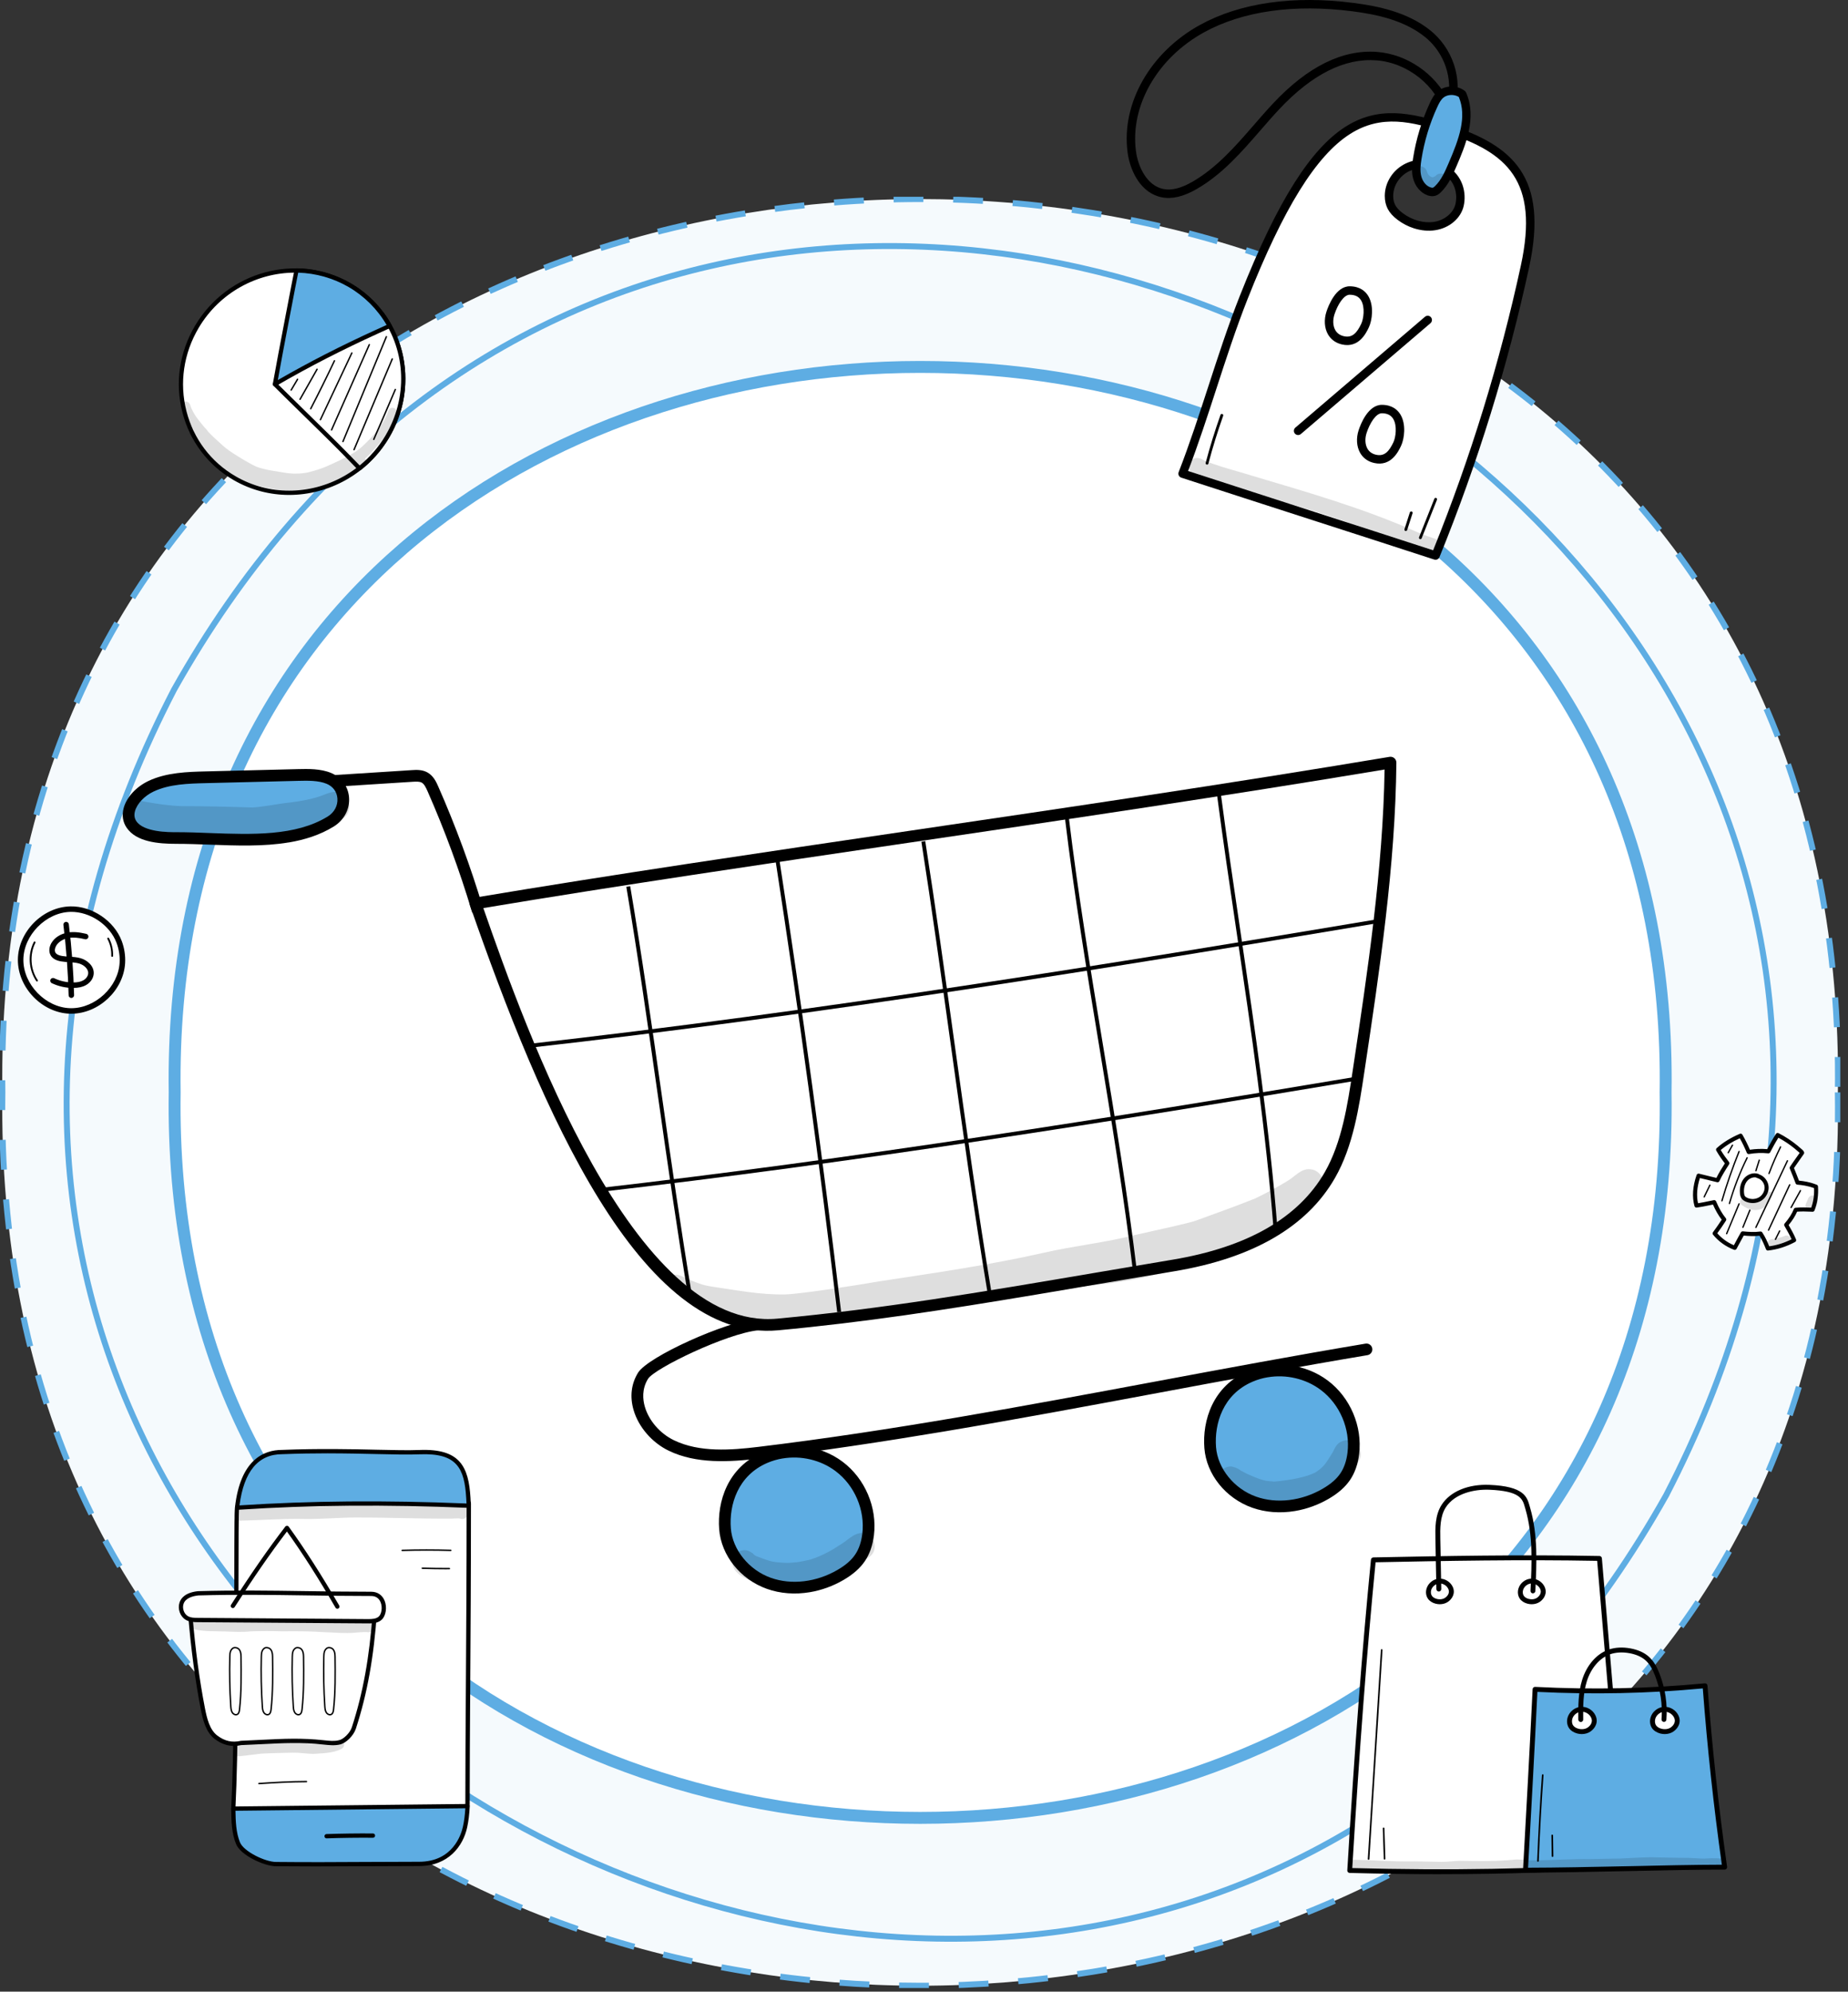 <svg xmlns="http://www.w3.org/2000/svg" width="310" height="334" viewBox="0 0 310 334" fill="none"><rect x="0" y="0" width="310" height="334" fill="#333333" stroke="none"/><g clip-path="url(#clip0_43_355)"><path d="M308.299 183.197C311.213 382.941 -2.541 382.945 0.399 183.181C-2.518 -16.551 311.24 -16.551 308.299 183.197Z" fill="#F5FAFD" stroke="#5EADE3" stroke-dasharray="5 5"></path><path d="M279.508 250.732C187.924 413.735 -56.779 281.66 29.197 115.655C120.778 -47.345 365.485 84.73 279.508 250.728V250.732Z" fill="#F5FAFD" stroke="#5EADE3" stroke-miterlimit="10"></path><path d="M279.404 183.182L279.403 183.197L279.404 183.212C279.996 223.81 264.508 254.19 241.028 274.435C217.524 294.699 185.954 304.857 154.344 304.857C122.734 304.856 91.165 294.697 67.665 274.431C44.187 254.185 28.704 223.803 29.302 183.2L29.302 183.186L29.302 183.171C28.709 142.574 44.197 112.196 67.678 91.953C91.181 71.69 122.752 61.532 154.361 61.533C185.971 61.534 217.54 71.693 241.04 91.957C264.518 112.203 280.002 142.583 279.404 183.182Z" fill="white" stroke="#5EADE3" stroke-width="2"></path><path d="M158.258 240.077C170.364 238.052 182.4 235.804 194.217 233.599C205.784 231.439 217.748 229.207 229.388 227.259C229.923 227.17 230.285 226.662 230.196 226.131C230.108 225.6 229.599 225.238 229.064 225.327C217.409 227.278 205.434 229.511 193.859 231.674C172.073 235.743 149.543 239.946 127.229 242.637C122.629 243.191 117.364 243.607 113.052 241.528C110.724 240.404 108.853 238.252 108.172 235.912C107.825 234.727 107.64 232.948 108.707 231.228C109.8 229.468 121.933 223.606 127.198 223.09C127.737 223.025 128.134 222.555 128.08 222.016C128.026 221.477 127.545 221.085 127.006 221.139C121.571 221.685 108.699 227.521 107.036 230.196C105.889 232.044 105.627 234.211 106.282 236.459C107.113 239.315 109.376 241.932 112.194 243.291C116.755 245.493 122.229 245.212 127.464 244.581C137.718 243.345 148.015 241.79 158.258 240.077Z" fill="black"></path><path d="M209.764 230.801C213.772 229.099 218.664 229.692 222.144 232.302C225.619 234.912 227.548 239.438 227.017 243.746C226.847 245.112 226.443 246.471 225.669 247.618C224.846 248.842 223.645 249.77 222.371 250.513C218.783 252.599 214.299 253.303 210.388 251.918C206.477 250.532 203.329 246.898 203.009 242.768C202.682 238.557 204.295 233.122 209.761 230.801H209.764Z" fill="#5EADE3"></path><path d="M217.241 253.395C219.173 253.072 221.09 252.386 222.865 251.359C224.493 250.412 225.675 249.369 226.487 248.164C227.28 246.982 227.784 245.539 227.992 243.864C228.565 239.191 226.502 234.345 222.734 231.516C218.965 228.687 213.723 228.052 209.381 229.899C203.422 232.432 201.675 238.248 202.033 242.844C202.371 247.244 205.597 251.259 210.062 252.841C212.299 253.634 214.781 253.807 217.245 253.395H217.241ZM212.668 230.969C215.751 230.453 219.035 231.196 221.548 233.082C224.766 235.496 226.529 239.638 226.04 243.626C225.871 244.992 225.475 246.151 224.855 247.071C224.216 248.021 223.242 248.872 221.875 249.661C218.338 251.717 214.165 252.213 210.717 250.989C207.033 249.684 204.265 246.27 203.988 242.686C203.684 238.768 205.143 233.822 210.147 231.697C210.959 231.35 211.806 231.108 212.668 230.965V230.969Z" fill="black"></path><path d="M128.366 244.415C132.373 242.714 137.265 243.306 140.745 245.916C144.221 248.526 146.149 253.053 145.618 257.36C145.449 258.726 145.045 260.085 144.271 261.232C143.447 262.456 142.246 263.384 140.972 264.127C137.385 266.213 132.9 266.918 128.99 265.532C125.079 264.146 121.93 260.513 121.611 256.382C121.283 252.171 122.896 246.736 128.362 244.415H128.366Z" fill="#5EADE3"></path><path d="M135.85 267.01C137.782 266.687 139.699 266.002 141.473 264.974C143.102 264.027 144.283 262.984 145.095 261.779C145.888 260.601 146.393 259.154 146.6 257.479C147.174 252.806 145.111 247.96 141.342 245.131C137.574 242.302 132.331 241.667 127.989 243.514C122.031 246.047 120.287 251.863 120.641 256.459C120.98 260.859 124.206 264.874 128.667 266.456C130.903 267.249 133.386 267.422 135.85 267.01ZM131.277 244.584C134.36 244.069 137.643 244.812 140.157 246.698C143.375 249.111 145.138 253.253 144.649 257.241C144.48 258.607 144.083 259.766 143.463 260.686C142.824 261.637 141.851 262.487 140.484 263.276C136.947 265.332 132.778 265.828 129.325 264.604C125.641 263.299 122.874 259.885 122.597 256.302C122.293 252.383 123.751 247.437 128.755 245.312C129.568 244.966 130.414 244.723 131.277 244.581V244.584Z" fill="black"></path><path d="M79.766 151.51C88.819 177.535 106.26 224.369 130.483 222.113C151.812 220.127 170.784 216.578 196.875 212.217C206.944 210.531 217.622 206.585 223.088 197.055C226.009 191.962 226.979 185.73 227.888 179.675C230.49 162.365 233.092 145.059 233.257 127.892C180.269 136.756 127.839 143.473 79.762 151.514L79.766 151.51Z" fill="white"></path><path d="M173.74 217.116C177.235 216.531 180.834 215.923 184.58 215.284C188.564 214.606 192.702 213.906 197.036 213.182C210.196 210.98 219.25 205.718 223.942 197.539C226.998 192.212 227.987 185.626 228.861 179.817C231.425 162.765 234.077 145.132 234.242 127.899C234.242 127.61 234.119 127.333 233.9 127.144C233.68 126.956 233.384 126.875 233.099 126.921C205.97 131.459 178.864 135.451 152.65 139.312C127.153 143.068 103.065 146.617 79.603 150.54C79.319 150.586 79.069 150.759 78.922 151.006C78.776 151.256 78.745 151.556 78.838 151.829C90.774 186.137 107.437 225.242 130.571 223.086C145.09 221.735 158.378 219.683 173.736 217.116H173.74ZM232.264 129.05C231.991 145.778 229.416 162.93 226.917 179.528C226.071 185.167 225.108 191.557 222.237 196.565C217.852 204.21 209.265 209.148 196.712 211.246C192.378 211.97 188.24 212.674 184.253 213.352C164.075 216.777 148.139 219.483 130.394 221.135C106.271 223.383 88.23 172.815 81.078 152.283C104.158 148.438 127.865 144.947 152.939 141.252C178.79 137.445 205.504 133.507 232.268 129.046L232.264 129.05Z" fill="black"></path><path d="M80.241 153.485C80.283 153.477 80.322 153.469 80.36 153.458C80.88 153.304 81.176 152.757 81.019 152.238C78.948 145.344 76.426 138.504 73.524 131.914C73.204 131.186 72.719 130.089 71.669 129.519C70.787 129.042 69.802 129.104 69.082 129.15L26.102 131.887C25.57 131.925 25.147 132.387 25.181 132.926C25.216 133.465 25.682 133.877 26.225 133.842L69.205 131.105C69.852 131.063 70.375 131.048 70.733 131.24C71.161 131.471 71.445 132.06 71.726 132.699C74.598 139.22 77.092 145.979 79.136 152.8C79.279 153.277 79.756 153.566 80.237 153.485H80.241Z" fill="black"></path><path d="M55.455 137.783C58.412 135.97 58.258 131.844 55.19 130.543C53.646 129.889 51.76 129.919 49.955 129.966C44.797 130.093 39.643 130.224 34.485 130.351C31.371 130.428 28.087 130.543 25.32 131.859C22.552 133.176 20.62 136.14 22.059 138.261C23.391 140.228 26.717 140.536 29.596 140.536C38.265 140.536 48.384 142.122 55.459 137.783H55.455Z" fill="#5EADE3"></path><path d="M48.428 141.283C51.134 140.829 53.686 140.02 55.972 138.615C57.712 137.549 58.701 135.682 58.555 133.746C58.417 131.906 57.304 130.374 55.576 129.639C53.801 128.888 51.657 128.938 49.933 128.981L34.463 129.366C31.553 129.439 27.931 129.527 24.898 130.971C22.834 131.952 21.245 133.688 20.748 135.497C20.421 136.698 20.59 137.842 21.245 138.804C22.873 141.202 26.56 141.51 29.594 141.51C31.384 141.51 33.204 141.575 35.133 141.648C39.621 141.814 44.205 141.983 48.424 141.275L48.428 141.283ZM54.941 136.949C49.598 140.228 42.281 139.959 35.206 139.697C33.343 139.628 31.418 139.558 29.594 139.558C28.239 139.558 24.124 139.558 22.873 137.715C22.546 137.233 22.469 136.664 22.646 136.021C22.984 134.781 24.228 133.469 25.744 132.749C28.4 131.483 31.645 131.402 34.513 131.332L49.983 130.948C51.596 130.909 53.424 130.863 54.81 131.448C55.865 131.894 56.519 132.787 56.6 133.896C56.692 135.116 56.072 136.259 54.948 136.949H54.941Z" fill="black"></path><path d="M214.302 206.261C213.013 189.513 210.53 172.738 208.128 156.514C206.981 148.773 205.799 140.767 204.756 132.853L204.105 132.937C205.149 140.859 206.334 148.865 207.481 156.61C209.879 172.823 212.362 189.586 213.652 206.311L214.306 206.261H214.302Z" fill="black"></path><path d="M190.723 213.252C189.195 200.526 187.067 187.635 185.007 175.168C182.952 162.708 180.823 149.824 179.295 137.114L178.645 137.191C180.173 149.917 182.301 162.808 184.361 175.276C186.42 187.735 188.545 200.619 190.073 213.329L190.723 213.252Z" fill="black"></path><path d="M165.764 217.413L166.41 217.305C164.039 203.14 162.022 188.64 160.071 174.617C158.539 163.608 156.953 152.222 155.209 141.052L154.562 141.152C156.31 152.315 157.892 163.697 159.424 174.706C161.376 188.732 163.393 203.236 165.764 217.413Z" fill="black"></path><path d="M141.095 219.988C138.108 194.86 134.636 169.44 130.776 144.424L130.129 144.524C133.99 169.532 137.458 194.949 140.445 220.065L141.095 219.988Z" fill="black"></path><path d="M115.448 217.47L116.094 217.362C114.208 206.076 112.572 194.613 110.994 183.531C109.366 172.119 107.688 160.321 105.713 148.607L105.066 148.715C107.037 160.417 108.715 172.215 110.344 183.62C111.926 194.706 113.558 206.173 115.448 217.466V217.47Z" fill="black"></path><path d="M230.628 154.894L230.521 154.251C187.555 161.437 137.581 169.571 88.191 175.121L88.264 175.772C137.669 170.218 187.655 162.084 230.628 154.894Z" fill="black"></path><path d="M227.69 181.196L227.582 180.553C186.973 187.347 143.403 194.318 99.953 199.306L100.026 199.957C143.492 194.968 187.069 187.993 227.686 181.199L227.69 181.196Z" fill="black"></path><g opacity="0.13"><path d="M22.425 134.527C22.914 134.3 23.461 134.266 23.984 134.373C24.119 134.404 24.254 134.435 24.373 134.462C26.375 134.816 28.396 135.116 30.428 135.193C34.412 135.193 38.388 135.289 42.368 135.416C44.497 135.278 46.587 134.785 48.712 134.574C50.34 134.366 51.965 134.089 53.531 133.584C53.516 133.588 53.496 133.596 53.481 133.6C54.363 133.326 55.217 132.841 56.133 132.803C58.724 132.626 59.597 136.348 57.23 137.407C52.977 139.058 48.427 139.393 43.931 139.901C40.971 140.082 38.023 139.662 35.059 139.697C31.614 139.743 28.172 139.72 24.77 139.146C24.504 139.127 23.881 138.992 23.476 138.9C22.78 138.842 22.079 138.619 21.629 138.049C20.67 136.948 21.098 135.116 22.425 134.52V134.527Z" fill="black"></path></g><g opacity="0.13"><path d="M206.652 245.936C207.622 246.178 207.872 246.424 208.122 246.602C208.518 246.809 208.915 247.021 209.308 247.233C209.15 247.144 209.027 247.079 208.957 247.044C209.015 247.075 209.111 247.121 209.254 247.194C212.518 248.665 212.664 248.28 213.688 248.468C216.733 248.207 219.231 247.648 220.54 246.983C220.624 246.94 220.705 246.894 220.786 246.848C221.082 246.636 221.633 246.236 221.818 246.016C221.933 245.905 222.045 245.789 222.156 245.674C222.614 245.116 223.35 243.892 223.6 243.484C223.931 242.795 224.262 242.063 225.016 241.755C226.791 240.858 228.896 242.81 228.13 244.646C225.836 249.742 222.483 252.156 217.056 253.249C213.318 254.092 209.138 253.195 206.286 250.585C205.932 250.281 205.193 249.608 205.943 250.293C205.662 250.054 205.393 249.796 205.12 249.546C204.827 249.288 204.569 248.969 204.496 248.576C203.992 247.24 205.254 245.766 206.652 245.939V245.936Z" fill="black"></path></g><g opacity="0.13"><path d="M208.956 247.044C208.875 247.002 208.863 246.998 208.956 247.044Z" fill="black"></path></g><g opacity="0.13"><path d="M122.821 261.802C122.929 260.497 124.376 259.623 125.592 260.097C126.685 260.659 126.089 260.52 126.82 260.948C129.33 261.879 129.391 261.979 132.07 262.102C132.54 262.079 133.014 262.052 133.479 261.998C133.895 262.006 135.423 261.656 135.847 261.563C135.87 261.556 135.897 261.548 135.92 261.54C138.106 260.886 140.123 259.608 140.708 259.196C142.044 258.511 143.16 257.006 144.754 257.083C146.651 257.218 147.452 259.827 145.947 261.001C143.984 262.326 142.075 263.796 139.904 264.774C136.555 266.194 132.763 266.829 129.18 266.044C127.043 265.482 122.771 264.566 122.821 261.802Z" fill="black"></path></g><g opacity="0.13"><path d="M137.77 221.405C137.666 221.405 137.562 221.416 137.451 221.443C131.658 222.717 125.214 223.383 119.787 220.477C118.428 219.749 117.096 218.972 115.733 218.248C114.328 217.502 113.1 216.501 111.896 215.473C111.742 215.342 111.592 215.2 111.441 215.065C111.699 214.422 112.25 213.895 112.996 213.791C113.986 213.61 114.802 214.33 115.687 214.642C117.827 215.461 117.954 215.519 119.317 215.746C123.443 216.343 127.558 217.17 131.754 217.07C134.059 217.02 143.078 215.65 147.659 214.857C156.797 213.468 165.95 212.151 174.977 210.111C180.112 208.925 185.366 208.406 190.474 207.089C193.784 206.346 199.804 205.053 200.759 204.645C204.004 203.475 207.249 202.286 210.459 201.023C212.257 200.168 214.016 199.225 215.721 198.198C215.967 198.04 215.956 198.051 215.859 198.113C217.153 197.405 218.192 195.919 219.797 196.081C221.949 196.235 222.884 199.21 221.16 200.55C219.994 201.469 218.777 202.312 217.522 203.094C217.526 203.671 217.303 204.252 216.756 204.684C211.102 209.526 203.669 211.466 196.559 213.086C192.09 214.33 187.541 215.18 182.918 215.558C180.331 215.839 177.725 216.662 175.135 216.582C174.523 216.478 174.095 216.058 173.868 215.542C171.605 216.062 169.338 216.566 167.047 216.951C162.19 217.829 157.278 218.356 152.378 218.922C148.055 219.603 143.76 220.419 139.414 220.95C138.875 221.02 138.336 221.093 137.793 221.162C137.793 221.239 137.782 221.32 137.774 221.397L137.77 221.405Z" fill="black"></path></g><g clip-path="url(#clip1_43_355)"><path d="M39.136 303.309C39.898 289.245 39.51 253.409 39.774 252.775C40.155 251.863 41.584 250.005 42.396 249.512C44.122 248.466 46.18 248.295 48.163 248.204C57.401 247.775 66.682 248.496 75.766 250.347C76.714 250.541 77.753 250.81 78.304 251.658C78.695 252.258 78.631 251.776 78.631 252.507C78.631 273.33 78.418 289.128 78.418 302.481C78.418 305.844 72.787 307.732 69.671 308.201C67.714 308.496 65.757 308.792 63.783 308.872C60.777 308.996 57.775 308.621 54.789 308.245C49.686 307.604 44.386 305.19 39.133 303.309H39.136Z" fill="white"></path><path d="M62.604 309.258C59.959 309.258 57.317 308.926 54.749 308.604C50.795 308.108 46.674 306.538 42.689 305.019C41.484 304.56 40.238 304.087 39.019 303.648C38.869 303.594 38.772 303.45 38.782 303.289C39.26 294.486 39.286 276.888 39.303 265.242C39.316 255.27 39.333 252.909 39.447 252.634C39.857 251.655 41.327 249.743 42.215 249.204C44.002 248.12 46.126 247.936 48.153 247.842C57.417 247.41 66.735 248.134 75.843 249.995C76.855 250.203 77.987 250.501 78.611 251.46C78.728 251.641 78.788 251.695 78.825 251.725C79.009 251.89 79.005 252.027 79.002 252.255C79.002 252.315 79.002 252.396 79.002 252.507C79.002 264.072 78.935 274.125 78.878 282.995C78.832 290.265 78.788 296.545 78.788 302.481C78.788 305.941 73.374 308.01 69.738 308.557C67.804 308.849 65.807 309.15 63.81 309.231C63.412 309.248 63.011 309.254 62.614 309.254L62.604 309.258ZM39.507 303.061C40.652 303.473 41.814 303.916 42.94 304.345C46.884 305.847 50.965 307.403 54.836 307.89C57.761 308.255 60.787 308.637 63.77 308.513C65.727 308.433 67.707 308.134 69.621 307.846C72.884 307.353 78.06 305.465 78.06 302.481C78.06 296.542 78.1 290.261 78.15 282.991C78.207 274.122 78.274 264.072 78.274 252.507C78.274 252.393 78.274 252.309 78.274 252.245C78.274 252.232 78.274 252.218 78.274 252.205C78.207 252.138 78.12 252.037 78 251.853C77.529 251.125 76.601 250.884 75.689 250.699C66.638 248.851 57.381 248.134 48.176 248.563C46.163 248.657 44.219 248.825 42.576 249.821C41.848 250.263 40.478 252.037 40.108 252.889C40.024 253.435 40.018 258.911 40.008 265.246C39.991 276.781 39.964 294.158 39.5 303.064L39.507 303.061Z" fill="black"></path><path d="M40.073 252.822C53.038 251.974 65.859 251.977 78.63 252.51C78.607 252.078 78.584 251.648 78.56 251.209C78.273 246.266 77.101 243.258 70.385 243.523C65.609 243.711 57.857 243.094 47.317 243.507C41.74 243.507 40.224 248.808 39.77 252.775C39.87 252.788 39.97 252.802 40.07 252.819L40.073 252.822Z" fill="#5EADE3"></path><path d="M40.078 253.181C40.054 253.181 40.034 253.181 40.011 253.174C39.917 253.157 39.827 253.144 39.734 253.134C39.537 253.11 39.4 252.933 39.42 252.735C40.328 244.811 44.219 243.148 47.322 243.148C53.617 242.9 58.93 243.02 63.199 243.118C66.024 243.181 68.465 243.238 70.376 243.161C77.118 242.9 78.615 245.904 78.922 251.186C78.945 251.601 78.969 252.014 78.989 252.423V252.487C78.999 252.587 78.959 252.688 78.888 252.758C78.818 252.829 78.721 252.872 78.618 252.866C64.728 252.285 52.131 252.386 40.098 253.177C40.091 253.177 40.081 253.177 40.075 253.177L40.078 253.181ZM55.013 243.721C52.645 243.721 50.087 243.758 47.335 243.865C43.314 243.865 40.909 246.756 40.175 252.453C52.081 251.678 64.544 251.571 78.257 252.135C78.24 251.836 78.224 251.534 78.207 251.233C77.913 246.166 76.624 243.637 70.402 243.885C68.469 243.963 66.021 243.906 63.182 243.842C60.784 243.788 58.059 243.724 55.013 243.724V243.721Z" fill="black"></path><path d="M39.136 303.309C39.136 303.386 39.136 303.463 39.139 303.544C39.173 305.432 39.22 307.377 39.928 309.107C40.636 310.837 44.47 312.608 46.33 312.611C55.083 312.695 61.542 312.578 70.296 312.578C75.582 312.578 77.519 308.668 78.017 306.364C78.264 305.221 78.381 304.057 78.438 302.887C65.336 303.028 52.234 303.168 39.133 303.309H39.136Z" fill="#5EADE3"></path><path d="M52.886 313C50.805 313 48.651 312.993 46.33 312.97C44.373 312.97 40.385 311.163 39.597 309.244C38.849 307.417 38.812 305.361 38.782 303.551V303.316C38.775 303.219 38.812 303.128 38.879 303.058C38.946 302.987 39.036 302.95 39.133 302.947L78.438 302.524H78.441C78.538 302.524 78.631 302.565 78.698 302.635C78.765 302.705 78.802 302.803 78.798 302.903C78.731 304.265 78.594 305.388 78.367 306.438C77.693 309.58 75.215 312.936 70.295 312.936C66.992 312.936 64.007 312.953 61.118 312.97C58.359 312.987 55.688 313 52.882 313H52.886ZM39.5 303.665C39.53 305.381 39.58 307.31 40.261 308.969C40.883 310.488 44.466 312.249 46.333 312.249C51.783 312.303 56.315 312.276 61.115 312.249C64.003 312.232 66.992 312.215 70.295 312.215C75.953 312.215 77.369 307.675 77.666 306.283C77.863 305.371 77.99 304.399 78.06 303.245L39.497 303.661L39.5 303.665Z" fill="black"></path><path d="M54.783 308.292C54.59 308.292 54.433 308.138 54.426 307.943C54.419 307.745 54.573 307.578 54.77 307.571C57.355 307.484 59.98 307.45 62.568 307.47C62.765 307.47 62.925 307.635 62.922 307.833C62.922 308.03 62.762 308.188 62.565 308.188C59.987 308.168 57.375 308.201 54.797 308.289C54.793 308.289 54.787 308.289 54.783 308.289V308.292Z" fill="black"></path><g opacity="0.13"><path d="M75.405 252.433C71.361 252.567 67.316 252.322 63.272 252.369C59.398 252.352 55.531 252.681 51.653 252.684C47.846 252.55 44.049 252.795 40.245 252.959C38.989 252.986 38.962 254.981 40.245 255.018C43.888 254.931 47.529 254.646 51.176 254.726C54.068 254.76 56.953 254.488 59.846 254.478C65.172 254.481 70.499 254.706 75.826 254.669C76.23 254.649 76.634 254.612 77.035 254.629C77.045 254.629 77.058 254.632 77.068 254.636C77.132 254.659 77.159 254.666 77.162 254.666C77.185 254.676 77.209 254.683 77.229 254.693C77.793 254.87 78.438 254.481 78.581 253.871C78.792 251.883 76.821 252.339 75.398 252.426L75.405 252.433Z" fill="black"></path></g><path d="M62.889 270.145C62.412 276.969 61.453 283.334 59.356 289.779C59.005 290.852 57.836 291.985 56.961 292.193C56.086 292.401 55.178 292.294 54.286 292.2C49.52 291.697 46.177 292.059 40.45 292.294C38.753 292.673 37.451 292.25 36.248 291.351C34.869 290.322 34.375 288.344 34.021 286.523C33.029 281.402 32.364 276.201 31.91 270.695C42.033 269.357 52.246 268.921 62.889 270.142V270.145Z" fill="white"></path><path d="M39.257 292.789C38.122 292.789 37.077 292.41 36.038 291.639C34.542 290.523 34.031 288.447 33.673 286.592C32.728 281.703 32.034 276.512 31.556 270.728C31.539 270.537 31.676 270.366 31.867 270.342C43.091 268.86 53.254 268.679 62.932 269.789C63.123 269.809 63.263 269.98 63.25 270.171C62.705 277.938 61.613 284.02 59.7 289.892C59.319 291.059 58.08 292.3 57.048 292.545C56.14 292.759 55.224 292.662 54.336 292.568L54.253 292.558C50.512 292.162 47.694 292.303 43.793 292.498C42.774 292.548 41.689 292.602 40.5 292.652C40.072 292.746 39.658 292.793 39.257 292.793V292.789ZM32.297 271.006C32.772 276.63 33.453 281.687 34.375 286.452C34.709 288.175 35.173 290.097 36.465 291.059C37.715 291.991 38.92 292.263 40.376 291.938C40.396 291.934 40.42 291.931 40.44 291.928C41.639 291.877 42.734 291.824 43.759 291.773C47.694 291.579 50.532 291.435 54.329 291.837L54.413 291.847C55.241 291.934 56.093 292.025 56.884 291.837C57.586 291.673 58.694 290.663 59.022 289.661C60.889 283.933 61.967 277.998 62.515 270.456C53.094 269.407 43.202 269.585 32.301 271.003L32.297 271.006Z" fill="black"></path><path d="M62.278 267.288C64.655 267.288 64.812 270.393 63.804 271.339C63.249 271.862 62.434 271.885 61.693 271.879C52.198 271.812 42.707 271.744 33.212 271.677C32.564 271.674 31.88 271.661 31.315 271.319C30.54 270.849 30.156 269.756 30.45 268.861C30.744 267.965 31.683 267.365 33.232 267.197C43.288 266.916 51.754 267.288 62.271 267.288H62.278Z" fill="white"></path><path d="M61.871 272.241C61.807 272.241 61.747 272.241 61.69 272.241L33.209 272.039C32.578 272.036 31.793 272.029 31.132 271.627C30.214 271.07 29.766 269.806 30.114 268.747C30.357 268.002 31.092 267.067 33.196 266.838C33.206 266.838 33.216 266.838 33.226 266.838C39.541 266.661 45.199 266.741 51.187 266.828C54.714 266.879 58.357 266.932 62.275 266.932C63.324 266.932 64.142 267.489 64.526 268.458C64.953 269.545 64.74 270.956 64.048 271.607C63.42 272.2 62.529 272.244 61.874 272.244L61.871 272.241ZM33.256 267.556C32.304 267.66 31.112 267.992 30.788 268.971C30.544 269.712 30.862 270.628 31.496 271.01C31.991 271.308 32.638 271.315 33.209 271.318L61.69 271.52C62.418 271.523 63.11 271.496 63.554 271.077C63.978 270.678 64.205 269.612 63.855 268.716C63.661 268.227 63.23 267.647 62.272 267.647C58.347 267.647 54.7 267.593 51.174 267.543C45.196 267.459 39.551 267.375 33.256 267.553V267.556Z" fill="black"></path><path d="M39.577 287.676C39.53 287.676 39.487 287.672 39.44 287.662C39.213 287.615 38.996 287.464 38.866 287.257C38.665 286.941 38.625 286.569 38.599 286.15C38.418 283.39 38.361 280.59 38.431 277.827C38.438 277.519 38.448 277.136 38.592 276.804C38.729 276.486 39.033 276.171 39.423 276.184C40.532 276.228 40.545 277.425 40.552 277.817C40.586 280.724 40.622 283.732 40.302 286.673C40.262 287.029 40.191 287.381 39.921 287.568C39.821 287.639 39.704 287.676 39.577 287.676ZM39.397 276.422C39.133 276.422 38.909 276.667 38.809 276.898C38.685 277.19 38.675 277.532 38.669 277.834C38.599 280.59 38.655 283.384 38.836 286.137C38.862 286.522 38.896 286.864 39.066 287.129C39.163 287.28 39.323 287.397 39.487 287.428C39.564 287.444 39.681 287.448 39.784 287.374C39.974 287.24 40.031 286.945 40.065 286.646C40.382 283.719 40.345 280.718 40.312 277.817C40.302 276.875 40.025 276.442 39.413 276.419C39.413 276.419 39.403 276.419 39.397 276.419V276.422Z" fill="black"></path><path d="M44.866 287.676C44.819 287.676 44.776 287.672 44.729 287.662C44.502 287.615 44.285 287.464 44.155 287.257C43.954 286.941 43.918 286.569 43.888 286.15C43.707 283.39 43.65 280.59 43.721 277.827C43.727 277.519 43.737 277.136 43.881 276.804C44.018 276.486 44.325 276.171 44.712 276.184C45.821 276.228 45.835 277.425 45.841 277.817C45.875 280.724 45.911 283.732 45.591 286.673C45.551 287.029 45.481 287.381 45.21 287.568C45.11 287.639 44.993 287.676 44.866 287.676ZM44.686 276.422C44.422 276.422 44.198 276.667 44.098 276.898C43.974 277.19 43.964 277.532 43.958 277.834C43.888 280.59 43.944 283.384 44.125 286.137C44.151 286.522 44.185 286.864 44.355 287.129C44.452 287.28 44.612 287.397 44.776 287.428C44.853 287.444 44.97 287.448 45.073 287.374C45.264 287.24 45.32 286.945 45.354 286.646C45.671 283.719 45.638 280.718 45.601 277.817C45.591 276.875 45.314 276.442 44.702 276.419C44.702 276.419 44.692 276.419 44.686 276.419V276.422Z" fill="black"></path><path d="M50.061 287.676C50.015 287.676 49.971 287.672 49.924 287.662C49.697 287.615 49.48 287.464 49.35 287.256C49.15 286.941 49.11 286.569 49.083 286.15C48.903 283.39 48.846 280.59 48.916 277.827C48.922 277.518 48.933 277.136 49.076 276.804C49.213 276.486 49.524 276.174 49.908 276.184C51.017 276.227 51.03 277.425 51.037 277.817C51.07 280.724 51.107 283.729 50.786 286.673C50.746 287.028 50.676 287.38 50.405 287.568C50.305 287.639 50.188 287.676 50.061 287.676ZM49.881 276.422C49.617 276.422 49.393 276.667 49.293 276.898C49.17 277.19 49.16 277.532 49.153 277.834C49.083 280.593 49.14 283.387 49.32 286.136C49.347 286.522 49.38 286.864 49.55 287.129C49.647 287.28 49.808 287.397 49.971 287.427C50.048 287.444 50.165 287.448 50.268 287.374C50.459 287.24 50.516 286.945 50.549 286.646C50.866 283.715 50.833 280.717 50.796 277.817C50.786 276.875 50.509 276.442 49.898 276.419C49.898 276.419 49.888 276.419 49.881 276.419V276.422Z" fill="black"></path><path d="M55.35 287.676C55.304 287.676 55.26 287.672 55.214 287.662C54.986 287.615 54.769 287.464 54.639 287.257C54.439 286.941 54.399 286.569 54.372 286.15C54.192 283.39 54.135 280.59 54.205 277.827C54.212 277.519 54.222 277.136 54.365 276.804C54.502 276.486 54.806 276.171 55.197 276.184C56.306 276.228 56.319 277.425 56.326 277.817C56.359 280.724 56.396 283.732 56.075 286.673C56.035 287.029 55.965 287.381 55.694 287.568C55.594 287.639 55.477 287.676 55.35 287.676ZM55.17 276.422C54.906 276.422 54.682 276.667 54.582 276.898C54.459 277.19 54.449 277.532 54.442 277.834C54.372 280.59 54.429 283.384 54.609 286.137C54.636 286.522 54.669 286.864 54.84 287.129C54.936 287.28 55.097 287.397 55.26 287.428C55.337 287.444 55.454 287.448 55.557 287.374C55.748 287.24 55.805 286.945 55.838 286.646C56.155 283.719 56.122 280.718 56.085 277.817C56.075 276.875 55.798 276.442 55.187 276.419C55.187 276.419 55.177 276.419 55.17 276.419V276.422Z" fill="black"></path><path d="M56.594 269.786C56.471 269.786 56.35 269.723 56.284 269.609C53.438 264.699 50.77 260.514 48.132 256.833C45.4 260.41 42.601 264.451 39.361 269.508C39.255 269.676 39.034 269.723 38.867 269.615C38.7 269.508 38.654 269.287 38.76 269.119C42.127 263.864 45.019 259.7 47.858 256.011C47.928 255.92 48.035 255.87 48.145 255.87C48.258 255.87 48.362 255.927 48.429 256.018C51.171 259.814 53.943 264.139 56.902 269.243C57.002 269.414 56.942 269.635 56.771 269.736C56.715 269.77 56.651 269.786 56.591 269.786H56.594Z" fill="black"></path><path d="M67.46 260.119C67.397 260.119 67.343 260.068 67.34 260.001C67.34 259.934 67.39 259.881 67.457 259.877C70.165 259.797 72.914 259.797 75.619 259.874C75.686 259.874 75.736 259.931 75.736 259.998C75.736 260.065 75.676 260.119 75.612 260.115C72.91 260.038 70.169 260.038 67.463 260.119H67.46Z" fill="black"></path><path d="M74.937 263.177C73.578 263.177 72.198 263.153 70.836 263.11C70.769 263.11 70.719 263.053 70.719 262.986C70.719 262.919 70.769 262.865 70.842 262.868C72.352 262.915 73.881 262.939 75.381 262.932C75.448 262.932 75.501 262.986 75.501 263.053C75.501 263.12 75.448 263.173 75.381 263.173C75.234 263.173 75.084 263.173 74.937 263.173V263.177Z" fill="black"></path><path d="M43.437 299.224C43.373 299.224 43.323 299.177 43.317 299.114C43.313 299.047 43.363 298.99 43.427 298.986C45.938 298.815 48.647 298.658 51.405 298.647C51.472 298.647 51.526 298.701 51.526 298.768C51.526 298.835 51.472 298.889 51.405 298.889C48.653 298.896 45.952 299.057 43.444 299.224H43.437Z" fill="black"></path><g opacity="0.13"><path d="M62.839 272.351C62.695 271.744 62.014 271.389 61.483 271.64C61.513 271.627 61.543 271.614 61.566 271.6C61.433 271.627 61.299 271.664 61.165 271.704C60.908 271.771 61.182 271.718 61.282 271.704C60.528 271.825 60.394 271.862 60.12 271.885C57.361 272.137 54.59 272.019 51.828 271.872C49.153 271.946 46.474 271.825 43.796 271.825C42.159 271.805 40.526 271.956 38.886 271.895C36.689 271.811 34.755 271.882 33.112 271.473C32.027 271.171 31.562 272.901 32.654 273.25C34.354 273.639 36.101 273.532 37.828 273.599C39.27 273.649 40.72 273.726 42.159 273.572C43.869 273.522 45.576 273.512 47.286 273.572C49.67 273.545 52.048 273.548 54.429 273.716C55.725 273.746 57.021 273.867 58.32 273.857C59.295 273.857 60.26 273.703 61.232 273.689C61.686 273.686 61.696 273.746 61.863 273.723C62.515 273.74 63.022 273.022 62.842 272.351H62.839Z" fill="black"></path></g><g opacity="0.13"><path d="M57.204 291.753C57.007 291.71 56.803 291.716 56.626 291.834C56.57 291.861 56.556 291.867 56.563 291.864C56.503 291.891 56.439 291.921 56.399 291.941C56.386 291.948 56.376 291.951 56.362 291.958C54.783 292.494 53.748 292.561 51.874 292.467C51.426 292.374 49.256 292.122 48.08 292.179C46.631 292.082 45.195 292.276 43.748 292.296C42.416 292.484 41.043 292.541 39.727 292.789C38.879 293.125 39.15 294.55 40.055 294.53C41.344 294.409 43.251 294.137 43.832 294.084C45.599 293.983 47.365 293.966 49.135 293.923C50.274 293.899 51.403 294.104 52.539 294.127C54.115 294.007 55.758 294.033 57.224 293.316C57.909 293.027 57.935 291.985 57.201 291.753H57.204Z" fill="black"></path></g></g><g clip-path="url(#clip2_43_355)"><path d="M291.992 190.45C292.498 191.334 292.949 192.247 293.339 193.191C294.43 193.001 295.543 192.962 296.643 193.07C297.115 192.178 297.591 191.286 298.202 190.342C299.306 190.905 300.35 191.589 301.303 192.377C301.563 192.589 301.814 192.815 302.069 193.036C302.173 193.126 302.282 193.222 302.312 193.334C301.766 194.136 301.182 194.911 300.558 195.851C300.896 196.673 301.234 197.496 301.532 198.323C302.554 198.41 303.568 198.575 304.638 199.008C304.716 200.29 304.568 201.58 304.07 202.875C303.156 202.84 302.247 202.788 301.229 202.884C300.883 203.78 300.32 204.594 299.631 205.413C300.099 206.218 300.562 207.02 300.974 207.985C299.605 208.713 298.12 209.215 296.569 209.376C296.232 208.54 295.889 207.7 295.335 206.864C294.343 207.007 293.317 206.942 292.325 206.838C291.883 207.604 291.476 208.388 291.004 209.259C289.696 208.756 288.518 207.929 287.635 206.838C288.155 206.128 288.67 205.413 289.242 204.512C288.527 203.637 287.986 202.615 287.557 201.602C286.6 201.788 285.647 202.018 284.586 202.165C284.14 200.545 284.356 198.804 284.932 197.15C285.972 197.405 287.011 197.665 288.12 197.929C288.562 196.955 289.146 196.045 289.77 195.075C289.224 194.365 288.692 193.642 288.215 192.789C289.328 191.797 290.649 191.039 292 190.459L291.992 190.45Z" fill="white"></path><path d="M296.564 209.719C296.425 209.719 296.299 209.636 296.247 209.506C295.931 208.722 295.628 207.982 295.16 207.233C294.264 207.337 293.363 207.285 292.51 207.202C292.259 207.644 292.016 208.099 291.761 208.575C291.614 208.852 291.462 209.134 291.302 209.428C291.219 209.58 291.038 209.645 290.877 209.584C289.483 209.047 288.266 208.172 287.365 207.059C287.265 206.938 287.261 206.769 287.352 206.644C287.82 206.003 288.3 205.34 288.816 204.543C288.274 203.842 287.789 203.006 287.348 202.001C287.148 202.04 286.949 202.083 286.75 202.122C286.074 202.261 285.377 202.408 284.628 202.512C284.459 202.534 284.299 202.43 284.251 202.265C283.822 200.71 283.944 198.952 284.606 197.047C284.663 196.878 284.84 196.782 285.009 196.826C285.971 197.064 286.923 197.298 287.924 197.54C288.326 196.7 288.824 195.916 289.344 195.098C288.881 194.491 288.365 193.781 287.906 192.958C287.828 192.82 287.859 192.642 287.976 192.538C289.011 191.603 290.314 190.802 291.852 190.139C292.012 190.07 292.198 190.13 292.285 190.282C292.753 191.096 293.177 191.945 293.545 192.811C294.506 192.664 295.477 192.634 296.447 192.712C296.884 191.893 297.343 191.044 297.91 190.156C298.006 190.009 298.196 189.957 298.352 190.035C299.478 190.607 300.544 191.304 301.518 192.11C301.782 192.326 302.042 192.556 302.289 192.772C302.419 192.885 302.579 193.028 302.635 193.244C302.661 193.339 302.644 193.443 302.588 193.521C302.367 193.846 302.137 194.167 301.903 194.496C301.592 194.933 301.271 195.388 300.938 195.882C301.219 196.57 301.509 197.281 301.774 197.995C302.592 198.073 303.636 198.233 304.757 198.684C304.879 198.731 304.961 198.848 304.97 198.978C305.056 200.416 304.866 201.728 304.381 202.988C304.329 203.123 304.203 203.218 304.052 203.209L303.727 203.196C303.004 203.166 302.254 203.14 301.462 203.196C301.154 203.915 300.7 204.634 300.041 205.44C300.466 206.176 300.899 206.943 301.28 207.848C301.349 208.012 301.28 208.198 301.124 208.281C299.643 209.069 298.118 209.55 296.594 209.71C296.581 209.71 296.572 209.71 296.559 209.71L296.564 209.719ZM295.329 206.522C295.442 206.522 295.55 206.579 295.615 206.674C296.135 207.458 296.473 208.242 296.784 209.004C298.04 208.839 299.296 208.445 300.531 207.826C300.158 207.003 299.742 206.28 299.335 205.578C299.262 205.453 299.275 205.297 299.37 205.189C300.124 204.296 300.617 203.521 300.912 202.759C300.959 202.638 301.068 202.555 301.198 202.542C302.116 202.456 302.952 202.49 303.761 202.521H303.835C304.199 201.49 304.355 200.412 304.307 199.247C303.246 198.853 302.259 198.727 301.505 198.666C301.371 198.653 301.258 198.567 301.211 198.441C300.907 197.614 300.57 196.782 300.24 195.981C300.197 195.877 300.21 195.756 300.271 195.661C300.643 195.098 301.003 194.591 301.349 194.106C301.535 193.846 301.717 193.591 301.895 193.335C301.877 193.318 301.86 193.305 301.843 193.292C301.596 193.075 301.34 192.85 301.085 192.642C300.227 191.936 299.301 191.313 298.322 190.793C297.798 191.633 297.365 192.447 296.945 193.236C296.88 193.357 296.75 193.43 296.611 193.413C295.537 193.305 294.459 193.344 293.398 193.53C293.242 193.56 293.086 193.474 293.025 193.322C292.683 192.491 292.289 191.672 291.852 190.888C290.604 191.451 289.526 192.11 288.647 192.854C289.097 193.625 289.6 194.288 290.037 194.86C290.124 194.972 290.132 195.132 290.054 195.254C289.444 196.206 288.868 197.107 288.43 198.064C288.361 198.212 288.201 198.294 288.041 198.255C287.04 198.017 286.096 197.783 285.156 197.553C284.663 199.095 284.559 200.516 284.84 201.78C285.459 201.685 286.044 201.564 286.616 201.442C286.91 201.382 287.2 201.321 287.491 201.265C287.647 201.235 287.807 201.317 287.872 201.468C288.361 202.625 288.894 203.551 289.504 204.296C289.6 204.409 289.608 204.569 289.53 204.695C289.015 205.513 288.534 206.185 288.071 206.821C288.816 207.674 289.769 208.363 290.856 208.826C290.964 208.627 291.068 208.437 291.167 208.246C291.462 207.696 291.739 207.176 292.038 206.665C292.107 206.548 292.237 206.483 292.367 206.496C293.311 206.592 294.32 206.661 295.295 206.522C295.312 206.522 295.329 206.522 295.342 206.522H295.329Z" fill="black"></path><path d="M288.851 201.49C288.851 201.49 288.829 201.49 288.821 201.485C288.76 201.468 288.725 201.403 288.743 201.342C289.561 198.545 290.531 195.76 291.623 193.058C291.649 193.001 291.714 192.971 291.77 192.993C291.826 193.014 291.856 193.084 291.835 193.14C290.748 195.834 289.782 198.614 288.963 201.403C288.95 201.451 288.903 201.485 288.855 201.485L288.851 201.49Z" fill="black"></path><path d="M290.109 201.944C290.109 201.944 290.087 201.944 290.079 201.94C290.018 201.922 289.983 201.858 290.001 201.801C290.758 199.159 291.759 196.574 292.976 194.11C293.002 194.053 293.071 194.032 293.127 194.058C293.184 194.084 293.205 194.153 293.179 194.209C291.967 196.661 290.971 199.237 290.217 201.862C290.204 201.914 290.156 201.944 290.109 201.944Z" fill="black"></path><path d="M289.641 207.003C289.641 207.003 289.61 207.003 289.597 206.994C289.541 206.968 289.511 206.903 289.537 206.847L291.624 201.836C291.65 201.776 291.715 201.75 291.771 201.776C291.828 201.802 291.858 201.867 291.832 201.923L289.745 206.934C289.727 206.977 289.684 207.003 289.641 207.003Z" fill="black"></path><path d="M292.377 205.928C292.377 205.928 292.347 205.928 292.334 205.92C292.277 205.898 292.247 205.829 292.269 205.772L293.434 202.897C293.455 202.836 293.525 202.81 293.581 202.832C293.637 202.858 293.668 202.923 293.646 202.979L292.481 205.855C292.464 205.898 292.42 205.924 292.377 205.924V205.928Z" fill="black"></path><path d="M294.555 196.445C294.555 196.445 294.533 196.445 294.52 196.44C294.459 196.423 294.429 196.358 294.446 196.297L295.001 194.53C295.018 194.47 295.083 194.435 295.143 194.457C295.204 194.474 295.239 194.539 295.217 194.6L294.663 196.367C294.65 196.414 294.602 196.445 294.555 196.445Z" fill="black"></path><path d="M296.748 196.907C296.748 196.907 296.722 196.907 296.709 196.899C296.649 196.877 296.623 196.812 296.644 196.752C297.212 195.236 297.866 193.733 298.584 192.287C298.61 192.23 298.68 192.209 298.736 192.235C298.792 192.261 298.814 192.33 298.788 192.386C298.073 193.824 297.424 195.318 296.856 196.83C296.839 196.877 296.796 196.903 296.748 196.903V196.907Z" fill="black"></path><path d="M294.548 205.955C294.548 205.955 294.513 205.955 294.5 205.942C294.444 205.916 294.418 205.846 294.444 205.79L299.736 194.612C299.762 194.556 299.831 194.53 299.888 194.556C299.944 194.582 299.97 194.651 299.944 194.708L294.652 205.885C294.63 205.924 294.591 205.95 294.548 205.95V205.955Z" fill="black"></path><path d="M296.669 206.405C296.669 206.405 296.634 206.405 296.621 206.396C296.565 206.37 296.539 206.301 296.565 206.245L300.116 198.64C300.142 198.583 300.211 198.557 300.268 198.583C300.324 198.609 300.35 198.679 300.324 198.735L296.773 206.34C296.755 206.383 296.712 206.405 296.669 206.405Z" fill="black"></path><path d="M300.458 202.602C300.458 202.602 300.419 202.598 300.402 202.589C300.346 202.559 300.328 202.49 300.359 202.434L301.922 199.61C301.952 199.554 302.022 199.536 302.078 199.567C302.134 199.597 302.151 199.666 302.121 199.722L300.558 202.546C300.536 202.585 300.497 202.607 300.458 202.607V202.602Z" fill="black"></path><path d="M297.834 207.951C297.834 207.951 297.799 207.951 297.782 207.938C297.725 207.908 297.704 207.843 297.73 207.786L298.436 206.374C298.466 206.318 298.531 206.296 298.587 206.322C298.643 206.353 298.665 206.418 298.639 206.474L297.933 207.886C297.912 207.925 297.873 207.951 297.829 207.951H297.834Z" fill="black"></path><path d="M285.877 200.835C285.877 200.835 285.842 200.835 285.825 200.822C285.768 200.796 285.747 200.727 285.773 200.671L286.73 198.704C286.756 198.648 286.825 198.627 286.881 198.653C286.938 198.678 286.959 198.748 286.933 198.804L285.976 200.77C285.955 200.809 285.916 200.835 285.872 200.835H285.877Z" fill="black"></path><path d="M289.911 193.417C289.911 193.417 289.872 193.413 289.855 193.404C289.799 193.374 289.781 193.304 289.812 193.248L290.518 191.988C290.548 191.931 290.617 191.914 290.673 191.944C290.73 191.975 290.747 192.044 290.717 192.1L290.011 193.361C289.989 193.4 289.95 193.417 289.911 193.417Z" fill="black"></path><g opacity="0.13"><path d="M297.369 200.191C297.334 199.749 296.654 199.706 296.555 200.134C296.421 200.55 296.473 200.476 296.022 200.905C295.589 201.252 295.745 201.148 295.074 201.395C294.446 201.585 294.701 201.546 294.169 201.542C294.095 201.529 294.021 201.512 293.952 201.486C293.692 201.39 293.775 201.438 293.281 201.165C293.077 201.061 292.895 200.879 292.657 200.862C291.943 200.732 291.592 201.767 292.224 202.118C293.35 202.884 294.48 203.231 295.762 202.599C296.425 202.239 296.906 201.628 297.148 200.918C297.252 200.689 297.391 200.442 297.373 200.186L297.369 200.191Z" fill="black"></path></g><g opacity="0.13"><path d="M299.305 207.293C298.885 207.444 298.734 207.548 297.941 207.687C297.564 207.804 297.105 207.743 296.785 207.986C296.114 208.462 296.668 209.562 297.456 209.328C298.396 209.133 299.479 209.095 300.215 208.402C300.791 207.756 300.063 206.912 299.31 207.289L299.305 207.293Z" fill="black"></path></g><g opacity="0.13"><path d="M304.946 201.312C304.946 201.312 304.946 201.295 304.946 201.291C304.946 201.299 304.946 201.304 304.946 201.312C304.946 201.156 304.912 201.001 304.834 200.866C304.505 200.26 303.552 200.36 303.327 200.983C303.314 201.014 303.296 201.044 303.275 201.087C303.214 201.208 303.171 201.338 303.123 201.468C303.08 201.564 303.019 201.698 302.985 201.771C302.902 201.91 302.863 202.062 302.863 202.222C302.872 203.257 304.344 203.452 304.622 202.46C304.764 202.14 304.877 201.81 304.925 201.464C304.938 201.412 304.942 201.364 304.942 201.312H304.946Z" fill="black"></path></g><path d="M294.008 201.749C293.618 201.749 293.224 201.671 292.856 201.511C292.54 201.373 292.31 201.204 292.154 200.987C291.946 200.693 291.895 200.346 291.873 200.078C291.799 199.134 292.029 198.276 292.522 197.661C293.124 196.912 294.121 196.578 294.952 196.856C295.008 196.873 295.056 196.903 295.091 196.947C295.095 196.947 295.099 196.947 295.104 196.951C295.978 197.241 296.632 198.103 296.684 199.047C296.736 199.956 296.251 200.866 295.45 201.355C295.021 201.619 294.515 201.754 294.004 201.754L294.008 201.749ZM294.35 197.44C293.882 197.44 293.384 197.678 293.059 198.086C292.674 198.566 292.496 199.255 292.557 200.026C292.57 200.208 292.6 200.437 292.713 200.593C292.791 200.706 292.93 200.801 293.129 200.888C293.774 201.169 294.528 201.121 295.099 200.771C295.68 200.415 296.043 199.736 296.009 199.082C295.97 198.419 295.502 197.795 294.896 197.596C294.87 197.587 294.848 197.583 294.826 197.574C294.766 197.557 294.666 197.527 294.584 197.462C294.51 197.449 294.432 197.44 294.35 197.44Z" fill="black"></path></g></g><g clip-path="url(#clip3_43_355)"><path d="M268.305 261.353C269.751 278.52 271.197 295.687 272.65 312.854C257.317 313.925 241.859 314.094 226.414 313.668C227.46 296.3 228.68 278.933 230.39 261.584C242.711 261.34 255.032 261.096 268.311 261.346L268.305 261.353Z" fill="white"></path><path d="M241.717 314.3C236.752 314.3 231.656 314.225 226.403 314.087C226.29 314.087 226.184 314.037 226.115 313.956C226.04 313.874 226.002 313.768 226.008 313.655C227.236 293.157 228.494 276.604 229.978 261.546C229.997 261.34 230.172 261.183 230.379 261.177C242.499 260.933 255.027 260.689 268.313 260.939C268.525 260.939 268.695 261.108 268.713 261.315L273.058 312.816C273.065 312.923 273.033 313.035 272.958 313.117C272.889 313.198 272.783 313.254 272.676 313.261C262.784 313.949 252.56 314.294 241.717 314.294V314.3ZM226.847 313.273C243.207 313.711 258.057 313.448 272.201 312.472L267.924 261.753C254.927 261.515 242.643 261.753 230.754 261.991C229.302 276.829 228.056 293.151 226.841 313.273H226.847Z" fill="black"></path><path d="M243.312 266.254C242.974 265.553 242.197 265.096 241.427 265.146C240.657 265.196 239.95 265.747 239.712 266.486C239.568 266.937 239.605 267.463 239.874 267.864C240.119 268.22 240.526 268.439 240.939 268.546C241.527 268.696 242.185 268.634 242.679 268.283C243.174 267.932 243.762 267.194 243.312 266.261V266.254Z" fill="white"></path><path d="M241.525 269.028C241.293 269.028 241.062 268.996 240.83 268.94C240.267 268.796 239.803 268.496 239.528 268.089C239.202 267.613 239.121 266.962 239.315 266.361C239.603 265.465 240.454 264.796 241.393 264.739C242.326 264.677 243.265 265.234 243.679 266.079C244.205 267.181 243.597 268.133 242.909 268.615C242.527 268.884 242.038 269.028 241.525 269.028ZM241.531 265.553C241.531 265.553 241.475 265.553 241.444 265.553C240.843 265.591 240.279 266.035 240.091 266.605C239.979 266.968 240.016 267.356 240.204 267.625C240.367 267.863 240.661 268.045 241.03 268.139C241.544 268.27 242.07 268.195 242.433 267.938C242.646 267.788 243.322 267.231 242.934 266.43C242.683 265.91 242.101 265.547 241.531 265.547V265.553Z" fill="black"></path><path d="M258.726 266.254C258.388 265.553 257.611 265.096 256.841 265.146C256.071 265.196 255.364 265.747 255.126 266.486C254.982 266.937 255.019 267.463 255.289 267.864C255.533 268.22 255.94 268.439 256.353 268.546C256.941 268.696 257.599 268.634 258.093 268.283C258.588 267.932 259.176 267.194 258.726 266.261V266.254Z" fill="white"></path><path d="M256.939 269.028C256.707 269.028 256.476 268.996 256.244 268.94C255.681 268.796 255.217 268.496 254.942 268.089C254.616 267.613 254.535 266.962 254.729 266.361C255.017 265.465 255.868 264.796 256.808 264.739C257.747 264.677 258.686 265.234 259.093 266.079C259.619 267.181 259.011 268.133 258.323 268.615C257.941 268.884 257.452 269.028 256.939 269.028ZM256.945 265.553C256.945 265.553 256.889 265.553 256.858 265.553C256.257 265.591 255.693 266.035 255.505 266.605C255.393 266.968 255.43 267.356 255.618 267.625C255.781 267.863 256.075 268.045 256.444 268.139C256.958 268.27 257.484 268.195 257.847 267.938C258.06 267.788 258.736 267.231 258.348 266.43C258.097 265.91 257.515 265.547 256.945 265.547V265.553Z" fill="black"></path><path d="M257.148 267.206C257.148 267.206 257.136 267.206 257.129 267.206C256.904 267.193 256.729 267.006 256.741 266.774C256.96 262.21 257.186 257.496 255.883 253.05C255.858 252.969 255.833 252.881 255.808 252.794C255.414 251.379 255.038 250.039 249.829 249.826C247.287 249.726 244.032 250.446 242.523 252.794C241.54 254.328 241.577 256.381 241.609 258.04L241.772 266.48C241.772 266.705 241.596 266.893 241.371 266.899C241.139 266.899 240.958 266.724 240.951 266.499L240.789 258.059C240.757 256.293 240.713 254.096 241.834 252.355C243.274 250.114 246.279 248.862 249.861 249.012C255.664 249.25 256.159 251.016 256.597 252.575C256.622 252.656 256.641 252.737 256.666 252.819C258.006 257.395 257.774 262.185 257.555 266.812C257.542 267.031 257.361 267.2 257.148 267.2V267.206Z" fill="black"></path><path d="M286.021 282.695C286.785 292.882 287.881 303.03 289.308 313.11C279.967 313.11 265.693 313.617 255.895 313.617C256.452 303.531 257.015 293.426 257.504 283.29C266.832 283.766 276.186 283.628 286.021 282.695Z" fill="#5EADE3"></path><path d="M255.898 314.037C255.785 314.037 255.679 313.993 255.598 313.911C255.523 313.83 255.479 313.717 255.485 313.605C256.03 303.756 256.599 293.57 257.094 283.277C257.094 283.171 257.15 283.064 257.225 282.996C257.307 282.92 257.413 282.883 257.52 282.889C267.211 283.384 276.521 283.19 285.981 282.294C286.088 282.282 286.2 282.319 286.282 282.388C286.363 282.457 286.42 282.564 286.426 282.67C287.183 292.8 288.291 303.03 289.713 313.06C289.731 313.179 289.694 313.298 289.619 313.385C289.544 313.473 289.431 313.529 289.312 313.529C284.698 313.529 278.75 313.655 272.996 313.78C267.03 313.905 260.857 314.037 255.898 314.037ZM257.895 283.728C257.413 293.733 256.862 303.631 256.33 313.216C261.207 313.21 267.186 313.079 272.978 312.96C278.543 312.841 284.291 312.716 288.836 312.709C287.465 302.949 286.388 293.007 285.643 283.146C276.421 284.004 267.33 284.191 257.889 283.728H257.895Z" fill="black"></path><path d="M267.27 287.842C266.907 287.085 266.062 286.59 265.229 286.64C264.397 286.69 263.627 287.291 263.376 288.086C263.22 288.575 263.257 289.145 263.551 289.57C263.814 289.958 264.253 290.196 264.703 290.309C265.342 290.472 266.049 290.403 266.582 290.027C267.114 289.652 267.752 288.85 267.27 287.842Z" fill="white"></path><path d="M265.342 290.803C265.098 290.803 264.847 290.772 264.597 290.709C263.996 290.553 263.501 290.234 263.207 289.808C262.863 289.301 262.775 288.612 262.982 287.967C263.288 287.009 264.196 286.302 265.198 286.233C266.2 286.164 267.201 286.759 267.633 287.667C268.197 288.844 267.546 289.858 266.813 290.365C266.406 290.653 265.88 290.803 265.342 290.803ZM265.348 287.047C265.317 287.047 265.286 287.047 265.254 287.047C264.591 287.091 263.965 287.579 263.764 288.211C263.639 288.612 263.683 289.044 263.889 289.345C264.071 289.608 264.397 289.814 264.803 289.914C265.367 290.058 265.943 289.977 266.35 289.695C266.588 289.526 267.333 288.913 266.901 288.024C266.625 287.448 265.987 287.053 265.348 287.053V287.047Z" fill="black"></path><path d="M281.188 287.842C280.825 287.085 279.98 286.59 279.147 286.64C278.315 286.69 277.544 287.291 277.294 288.086C277.138 288.575 277.175 289.145 277.469 289.57C277.732 289.958 278.171 290.196 278.621 290.309C279.254 290.472 279.967 290.403 280.5 290.027C281.032 289.652 281.67 288.85 281.188 287.842Z" fill="white"></path><path d="M279.26 290.803C279.016 290.803 278.765 290.772 278.515 290.71C277.914 290.553 277.419 290.234 277.125 289.808C276.781 289.301 276.693 288.612 276.9 287.967C277.206 287.009 278.114 286.302 279.116 286.233C280.118 286.17 281.119 286.759 281.551 287.667C282.115 288.844 281.464 289.858 280.731 290.365C280.324 290.653 279.798 290.803 279.26 290.803ZM279.266 287.047C279.235 287.047 279.204 287.047 279.172 287.047C278.509 287.091 277.882 287.579 277.682 288.211C277.557 288.612 277.601 289.044 277.807 289.345C277.989 289.608 278.314 289.814 278.721 289.914C279.285 290.058 279.861 289.977 280.268 289.695C280.506 289.526 281.251 288.913 280.819 288.024C280.543 287.448 279.905 287.053 279.266 287.053V287.047Z" fill="black"></path><path d="M265.167 288.775C264.941 288.775 264.76 288.593 264.76 288.368C264.741 286.164 264.728 283.885 265.405 281.706C266.175 279.24 267.827 277.343 269.831 276.641C270.908 276.26 272.185 276.191 273.512 276.435C274.764 276.666 275.791 277.124 276.555 277.793C277.507 278.632 278.039 279.778 278.389 280.686C279.341 283.121 279.735 285.782 279.535 288.387C279.516 288.612 279.322 288.781 279.097 288.762C278.871 288.744 278.702 288.549 278.721 288.324C278.909 285.845 278.533 283.303 277.626 280.986C277.15 279.772 276.655 278.977 276.01 278.413C275.359 277.844 274.47 277.449 273.362 277.242C272.172 277.023 271.045 277.086 270.1 277.418C268.341 278.038 266.882 279.734 266.187 281.957C265.542 284.01 265.561 286.227 265.58 288.368C265.58 288.593 265.398 288.781 265.173 288.781L265.167 288.775Z" fill="black"></path><path d="M229.577 311.883C229.577 311.883 229.577 311.883 229.571 311.883C229.496 311.883 229.44 311.814 229.446 311.739L231.643 276.691C231.643 276.616 231.712 276.554 231.787 276.566C231.862 276.566 231.919 276.635 231.913 276.71L229.715 311.758C229.715 311.833 229.652 311.883 229.577 311.883Z" fill="black"></path><path d="M232.261 311.845C232.186 311.845 232.13 311.789 232.124 311.714L231.961 306.618C231.961 306.542 232.017 306.48 232.092 306.474C232.168 306.474 232.23 306.53 232.236 306.605L232.399 311.701C232.399 311.777 232.343 311.839 232.268 311.845H232.261Z" fill="black"></path><path d="M257.987 312.209C257.912 312.209 257.855 312.14 257.855 312.065C258.043 307.288 258.306 302.442 258.657 297.672C258.657 297.596 258.726 297.54 258.801 297.546C258.876 297.546 258.932 297.615 258.926 297.69C258.582 302.461 258.313 307.301 258.125 312.078C258.125 312.153 258.062 312.209 257.987 312.209Z" fill="black"></path><path d="M260.434 311.407C260.359 311.407 260.296 311.345 260.296 311.27L260.246 307.795C260.246 307.72 260.302 307.657 260.384 307.657C260.453 307.67 260.522 307.714 260.522 307.795L260.572 311.27C260.572 311.345 260.515 311.407 260.434 311.407Z" fill="black"></path><g opacity="0.13"><path d="M289.116 311.909C289.009 311.809 288.884 311.733 288.746 311.702C288.521 311.671 288.515 311.671 288.734 311.702C288.314 311.615 287.888 311.646 287.469 311.633C286.937 311.608 286.405 311.671 285.866 311.683C284.996 311.683 284.126 311.589 283.256 311.564C281.152 311.564 279.055 311.496 276.951 311.458C275.217 311.483 273.482 311.596 271.748 311.677C270.052 311.677 268.361 311.752 266.671 311.771C263.772 311.721 260.879 311.946 257.981 311.965C257.436 311.959 256.898 311.965 256.353 311.965C256.246 311.965 256.146 311.99 256.052 312.034C255.883 311.909 255.67 311.84 255.464 311.877C255.495 311.877 255.52 311.871 255.539 311.865C255.464 311.865 255.382 311.865 255.307 311.871C254.118 311.759 254.018 311.896 252.891 311.953C250.174 312.165 247.6 312.103 244.883 312.053C243.888 312.078 242.905 312.228 241.909 312.234C239.856 312.203 237.802 312.128 235.742 312.159C233.664 312.159 231.585 312.028 229.5 311.946C228.824 311.94 228.148 311.903 227.472 311.884C227.247 311.884 226.996 311.846 226.789 311.959C225.875 312.309 226.157 313.731 227.146 313.718C229.932 313.699 232.718 313.599 235.504 313.706C236.631 313.706 237.752 313.612 238.879 313.58C239.975 313.555 241.07 313.618 242.16 313.562C244.464 313.48 246.761 313.612 249.065 313.568C250.762 313.58 252.452 313.393 254.143 313.386C254.976 313.343 255.038 313.393 255.564 313.468C255.739 313.468 255.902 313.411 256.034 313.305C256.128 313.349 256.228 313.374 256.34 313.374C259.521 313.468 262.695 313.161 265.876 313.111C268.918 313.086 271.961 312.936 275.004 312.904C276.056 312.885 277.107 312.954 278.159 312.948C279.393 312.911 280.62 312.867 281.853 312.911C283.6 313.004 285.347 313.08 287.093 313.148C287.707 313.205 287.995 313.186 288.227 313.205C288.239 313.205 288.258 313.205 288.277 313.211C288.502 313.274 288.746 313.267 288.947 313.142C289.385 312.898 289.466 312.253 289.109 311.903L289.116 311.909Z" fill="black"></path></g></g><g clip-path="url(#clip4_43_355)"><path d="M11.829 152.462C7.432 152.549 3.484 156.55 3.457 160.95C3.431 165.347 7.329 169.395 11.726 169.538C16.122 169.678 20.27 165.886 20.523 161.496C20.592 160.295 20.403 159.078 19.977 157.954C18.683 154.535 15.045 152.396 11.829 152.462Z" fill="white"></path><path d="M11.97 170C11.884 170 11.8 170 11.714 169.997C7.044 169.847 2.973 165.616 3 160.947C3.027 156.274 7.151 152.096 11.82 152C15.436 151.927 19.134 154.414 20.411 157.784C20.86 158.968 21.06 160.258 20.987 161.515C20.721 166.095 16.54 169.993 11.97 169.997V170ZM11.837 152.921C7.72 153.004 3.945 156.829 3.921 160.95C3.898 165.071 7.626 168.942 11.744 169.072C11.817 169.072 11.89 169.075 11.96 169.075C16.001 169.075 19.833 165.503 20.065 161.462C20.132 160.331 19.952 159.171 19.55 158.11C18.402 155.086 15.097 152.865 11.84 152.918L11.837 152.921Z" fill="black"></path><path d="M12.269 165.679H12.256C11.035 165.679 9.805 165.403 8.697 164.881C8.468 164.774 8.368 164.498 8.478 164.269C8.584 164.039 8.86 163.94 9.09 164.049C10.074 164.512 11.172 164.758 12.259 164.758H12.269C12.981 164.758 13.533 164.645 13.959 164.409C14.448 164.139 14.777 163.674 14.797 163.218C14.834 162.443 14.022 161.791 13.241 161.572C12.712 161.422 12.15 161.389 11.558 161.352C11.132 161.325 10.693 161.299 10.254 161.226C9.402 161.083 8.814 160.747 8.504 160.221C8.092 159.516 8.305 158.668 8.641 158.113C9.183 157.215 10.181 156.586 11.381 156.386C12.273 156.237 13.23 156.307 14.481 156.613C14.727 156.672 14.88 156.922 14.82 157.168C14.76 157.414 14.511 157.567 14.265 157.507C13.141 157.235 12.296 157.168 11.534 157.294C10.613 157.447 9.828 157.933 9.432 158.588C9.243 158.904 9.093 159.4 9.303 159.756C9.466 160.035 9.838 160.221 10.41 160.318C10.799 160.381 11.198 160.407 11.621 160.431C12.236 160.467 12.871 160.507 13.497 160.684C14.647 161.006 15.781 161.997 15.722 163.258C15.685 164.036 15.183 164.781 14.408 165.21C13.842 165.523 13.144 165.676 12.273 165.676L12.269 165.679Z" fill="black"></path><path d="M11.97 167.356C11.72 167.356 11.517 167.156 11.511 166.907C11.408 162.979 11.115 159.011 10.636 155.11C10.606 154.857 10.786 154.628 11.035 154.598C11.291 154.564 11.517 154.747 11.547 154.997C12.03 158.925 12.326 162.926 12.429 166.88C12.435 167.133 12.236 167.346 11.98 167.353C11.976 167.353 11.973 167.353 11.966 167.353L11.97 167.356Z" fill="black"></path><path d="M6.208 164.602C6.158 164.602 6.111 164.579 6.082 164.535C4.791 162.646 4.621 160.009 5.666 157.97C5.706 157.893 5.799 157.864 5.872 157.903C5.949 157.943 5.978 158.033 5.939 158.11C4.944 160.049 5.104 162.563 6.334 164.362C6.381 164.432 6.364 164.529 6.294 164.575C6.268 164.592 6.238 164.602 6.208 164.602Z" fill="black"></path><path d="M18.816 160.468C18.816 160.468 18.813 160.468 18.809 160.468C18.726 160.464 18.66 160.391 18.663 160.308C18.703 159.32 18.48 158.339 18.018 157.464C17.978 157.388 18.008 157.298 18.081 157.258C18.154 157.218 18.247 157.248 18.287 157.321C18.776 158.242 19.009 159.28 18.966 160.321C18.962 160.404 18.896 160.468 18.813 160.468H18.816Z" fill="black"></path></g><g clip-path="url(#clip5_43_355)"><path d="M33.046 54.77C38.365 45.824 49.822 42.706 58.635 47.805C67.449 52.903 70.28 64.287 64.957 73.233C59.638 82.179 48.181 85.297 39.368 80.199C30.554 75.1 27.724 63.716 33.046 54.77Z" fill="white"></path><path d="M48.496 83C45.313 83 42.108 82.198 39.192 80.512C34.89 78.024 31.836 73.987 30.597 69.146C29.331 64.207 30.093 59.036 32.741 54.585C38.149 45.49 49.842 42.309 58.807 47.493C63.109 49.981 66.163 54.019 67.402 58.859C68.668 63.794 67.906 68.965 65.258 73.42C61.607 79.556 55.098 83 48.5 83H48.496ZM49.495 45.721C43.138 45.721 36.865 49.038 33.343 54.957C30.798 59.24 30.062 64.216 31.279 68.965C32.469 73.615 35.403 77.494 39.54 79.887C42.348 81.51 45.433 82.284 48.5 82.284C54.862 82.284 61.134 78.963 64.652 73.048C67.202 68.761 67.933 63.785 66.72 59.04C65.53 54.391 62.597 50.511 58.46 48.118C55.651 46.496 52.566 45.721 49.499 45.721H49.495Z" fill="black"></path><path d="M64.056 52.632C61.636 54.104 59.215 55.573 56.807 57.064C53.179 59.312 49.657 62.031 46.117 64.428C48.154 66.481 55.163 73.252 57.793 75.953C58.631 76.814 59.469 77.67 60.303 78.531C62.117 77.104 63.704 75.327 64.957 73.229C68.956 66.504 68.349 58.401 64.056 52.627V52.632Z" fill="white"></path><path d="M60.3 78.894C60.206 78.894 60.117 78.858 60.05 78.79C59.212 77.929 58.379 77.068 57.541 76.212C55.985 74.616 52.922 71.616 50.216 68.97C48.33 67.125 46.703 65.53 45.87 64.687C45.794 64.61 45.758 64.506 45.767 64.397C45.776 64.288 45.834 64.193 45.923 64.134C47.256 63.232 48.611 62.267 49.922 61.329C52.102 59.774 54.358 58.166 56.627 56.761C59.056 55.256 61.508 53.765 63.88 52.324C64.036 52.229 64.232 52.27 64.344 52.414C68.868 58.505 69.229 66.749 65.262 73.42C64.022 75.505 62.431 77.322 60.523 78.822C60.461 78.872 60.385 78.899 60.309 78.899L60.3 78.894ZM46.672 64.483C47.563 65.371 49.03 66.812 50.706 68.448C53.412 71.1 56.484 74.104 58.044 75.704C58.807 76.488 59.573 77.272 60.336 78.056C62.065 76.647 63.519 74.965 64.656 73.048C68.414 66.726 68.137 58.936 63.965 53.108C61.682 54.495 59.324 55.927 56.992 57.372C54.741 58.768 52.498 60.368 50.328 61.913C49.133 62.765 47.898 63.645 46.676 64.483H46.672Z" fill="black"></path><path d="M46.114 64.428C48.931 62.797 51.789 61.228 54.687 59.747C57.446 58.333 60.241 56.987 63.059 55.7C63.821 55.355 64.583 55.002 65.355 54.662C63.825 51.893 61.561 49.5 58.627 47.805C55.837 46.192 52.779 45.403 49.734 45.362C49.132 48.303 48.593 51.254 48.022 54.2C47.362 57.608 46.733 61.02 46.109 64.437L46.114 64.428Z" fill="#5EADE3"></path><path d="M46.116 64.786C46.044 64.786 45.973 64.764 45.911 64.718C45.799 64.637 45.741 64.496 45.768 64.36C46.356 61.12 46.998 57.635 47.68 54.123C47.881 53.099 48.073 52.079 48.269 51.055C48.63 49.16 49 47.207 49.392 45.285C49.428 45.118 49.571 45 49.736 45H49.74C52.928 45.045 56.062 45.906 58.803 47.492C61.683 49.16 64.055 51.576 65.659 54.485C65.709 54.571 65.718 54.68 65.686 54.775C65.655 54.87 65.584 54.947 65.495 54.988C64.821 55.287 64.153 55.596 63.484 55.899L63.203 56.026C60.399 57.304 57.586 58.664 54.844 60.064C52.072 61.483 49.192 63.055 46.285 64.736C46.232 64.768 46.169 64.782 46.111 64.782L46.116 64.786ZM50.025 45.725C49.655 47.547 49.303 49.401 48.96 51.195C48.764 52.219 48.572 53.243 48.371 54.268C47.743 57.508 47.15 60.721 46.602 63.739C49.294 62.194 51.96 60.744 54.532 59.43C57.283 58.02 60.105 56.661 62.918 55.378L63.199 55.251C63.747 55.002 64.3 54.748 64.853 54.499C63.315 51.857 61.108 49.654 58.455 48.118C55.901 46.641 52.99 45.816 50.021 45.725H50.025Z" fill="black"></path><path d="M48.844 65.534C48.844 65.534 48.803 65.53 48.781 65.516C48.723 65.484 48.705 65.407 48.741 65.353L49.811 63.545C49.847 63.486 49.918 63.468 49.971 63.504C50.029 63.536 50.047 63.613 50.011 63.667L48.942 65.475C48.919 65.512 48.879 65.534 48.839 65.534H48.844Z" fill="black"></path><path d="M50.333 67.084C50.333 67.084 50.292 67.079 50.275 67.066C50.217 67.034 50.199 66.961 50.23 66.902L53.083 61.867C53.114 61.809 53.186 61.79 53.244 61.822C53.302 61.854 53.319 61.926 53.288 61.985L50.435 67.02C50.413 67.056 50.373 67.079 50.333 67.079V67.084Z" fill="black"></path><path d="M52.121 68.661C52.121 68.661 52.085 68.661 52.067 68.648C52.009 68.616 51.987 68.544 52.018 68.485C53.382 65.847 54.724 63.146 55.999 60.45C56.026 60.391 56.097 60.364 56.155 60.395C56.213 60.422 56.24 60.495 56.209 60.554C54.934 63.25 53.592 65.96 52.228 68.598C52.205 68.639 52.165 68.661 52.125 68.661H52.121Z" fill="black"></path><path d="M53.748 70.501C53.748 70.501 53.713 70.501 53.7 70.487C53.642 70.46 53.615 70.388 53.646 70.329L58.915 59.144C58.942 59.085 59.013 59.058 59.071 59.09C59.129 59.117 59.156 59.189 59.125 59.248L53.855 70.433C53.833 70.474 53.793 70.501 53.748 70.501Z" fill="black"></path><path d="M55.617 72.219C55.617 72.219 55.586 72.219 55.568 72.21C55.51 72.183 55.484 72.11 55.51 72.051L61.841 57.753C61.867 57.694 61.939 57.667 61.997 57.694C62.055 57.721 62.081 57.794 62.055 57.853L55.724 72.151C55.707 72.196 55.662 72.224 55.617 72.224V72.219Z" fill="black"></path><path d="M57.531 74.162C57.531 74.162 57.499 74.162 57.486 74.153C57.428 74.126 57.397 74.058 57.424 73.995L64.704 56.42C64.73 56.361 64.797 56.329 64.86 56.356C64.918 56.384 64.949 56.452 64.922 56.515L57.642 74.09C57.624 74.135 57.58 74.162 57.535 74.162H57.531Z" fill="black"></path><path d="M59.39 75.527C59.39 75.527 59.359 75.527 59.346 75.518C59.288 75.491 59.256 75.423 59.283 75.359L65.694 60.146C65.721 60.087 65.787 60.055 65.85 60.082C65.908 60.109 65.939 60.177 65.912 60.241L59.502 75.454C59.484 75.5 59.439 75.527 59.395 75.527H59.39Z" fill="black"></path><path d="M62.699 73.8C62.699 73.8 62.668 73.8 62.65 73.791C62.592 73.764 62.566 73.692 62.592 73.632C63.809 70.859 65.022 68.045 66.208 65.267C66.235 65.208 66.302 65.176 66.364 65.203C66.422 65.23 66.453 65.298 66.426 65.362C65.245 68.14 64.028 70.959 62.811 73.728C62.793 73.773 62.748 73.8 62.704 73.8H62.699Z" fill="black"></path><g opacity="0.13"><path d="M65.832 68.384C65.244 68.371 65.115 68.983 64.936 69.431C64.727 69.939 64.477 70.424 64.188 70.891C63.688 71.647 63.67 71.733 63.184 72.282C63.251 72.209 62.645 72.966 61.981 73.678C61.37 74.312 61.477 74.185 61.062 74.588C60.157 75.513 59.079 76.175 57.086 77.154C55.222 78.006 54.344 78.549 51.678 79.22C50.996 79.343 50.519 79.442 49.249 79.429C47.862 79.338 47.885 79.27 46.761 79.116C46.766 79.116 46.77 79.116 46.775 79.116C46.061 78.984 45.339 78.898 44.635 78.735C44.055 78.604 43.48 78.45 42.927 78.228C41.657 77.634 38.402 75.708 37.417 74.756C36.673 74.067 35.893 73.41 35.188 72.676C34.6 72.087 34.974 72.35 34.359 71.715C34.346 71.706 34.332 71.697 34.319 71.688C33.343 70.451 32.821 69.993 32.139 68.547C32.05 68.335 32.09 68.434 31.903 67.918C31.849 67.723 31.72 67.55 31.546 67.446C31.122 67.183 30.534 67.433 30.405 67.918C30.311 68.257 30.494 68.584 30.601 68.892C30.877 69.612 31.27 70.279 31.68 70.927C31.943 71.339 32.224 71.743 32.518 72.132C32.322 72.291 32.197 72.531 32.188 72.798C32.126 72.767 32.063 72.744 31.992 72.726C31.84 72.681 31.68 72.676 31.528 72.703C31.702 72.735 31.863 72.844 31.965 73.002C32.103 73.211 32.246 73.419 32.389 73.628C32.522 73.682 32.638 73.777 32.727 73.904C32.937 74.212 33.16 74.511 33.392 74.806C33.36 74.752 33.329 74.697 33.298 74.643C33.597 75.005 33.895 75.364 34.203 75.717C34.243 75.785 34.283 75.853 34.323 75.921C34.569 76.193 34.814 76.46 35.072 76.719C36.535 78.196 38.179 79.41 39.918 80.521C40.368 80.679 40.828 80.829 41.287 80.96C42.722 81.373 44.184 81.681 45.647 81.975C46.627 82.175 47.613 82.379 48.602 82.501C48.616 82.501 48.629 82.501 48.642 82.501C49.761 82.474 50.894 82.537 52.004 82.365C53.078 82.116 54.144 81.799 55.187 81.418C55.615 81.241 56.047 81.069 56.48 80.911C56.863 80.752 57.242 80.584 57.616 80.407C58.726 79.859 59.801 79.211 60.733 78.382C60.942 78.173 61.236 78.019 61.334 77.729C61.468 77.466 61.415 77.135 61.245 76.9C61.807 76.415 62.288 75.934 62.658 75.481C62.917 75.182 63.742 74.312 64.348 73.492C64.776 72.853 65.173 72.191 65.561 71.525C65.895 70.922 66.162 70.288 66.403 69.644C66.693 69.091 66.528 68.412 65.828 68.375L65.832 68.384Z" fill="black"></path></g></g><g clip-path="url(#clip6_43_355)"><path d="M194.236 32.92C191.074 31.903 189.517 28.365 189.145 25.507C188.078 17.32 192.972 8.747 201.317 4.169C208.072 0.466 216.98 -0.805 227.079 0.496C231.054 1.009 236.112 1.999 239.982 5.135C243.233 7.771 245.922 12.899 243.726 19.379C243.625 19.674 243.347 19.869 243.035 19.859C242.726 19.849 242.454 19.641 242.374 19.343C240.995 14.399 236.162 10.518 230.883 10.119C225.563 9.716 220.093 12.463 214.622 18.283C213.516 19.46 212.429 20.714 211.376 21.925C208.243 25.531 205.003 29.26 200.713 31.719C198.503 32.987 196.591 33.433 194.867 33.084C194.649 33.041 194.441 32.987 194.236 32.92ZM233.321 3.236C231.114 2.525 228.867 2.153 226.898 1.898C217.098 0.637 208.488 1.851 201.998 5.41C194.159 9.71 189.558 17.712 190.55 25.323C190.913 28.107 192.476 31.155 195.149 31.695C196.521 31.974 198.114 31.578 200.009 30.491C204.091 28.15 207.25 24.514 210.306 20.996C211.366 19.775 212.466 18.511 213.589 17.313C219.365 11.165 225.218 8.271 230.987 8.707C236.058 9.092 240.757 12.38 242.921 16.824C243.746 12.034 241.609 8.281 239.087 6.235C237.363 4.836 235.357 3.894 233.318 3.236H233.321Z" fill="black"></path><path d="M255.823 44.642C258.839 30.706 254.069 25.249 242.739 21.556C230.738 17.646 221.659 16.898 208.598 49.959C204.848 59.454 202.105 69.848 198.375 79.427C213.015 84.2 227.24 88.738 240.814 93.162C247.203 77.455 252.234 61.225 255.823 44.642ZM240.663 37.907C238.657 38.219 236.501 37.535 234.867 36.301C234.287 35.862 233.754 35.345 233.425 34.721C233.116 34.141 233.002 33.49 233.002 32.856C233.006 30.861 234.23 28.966 236.098 28.063C237.966 27.161 240.405 27.289 242.266 28.385C244.809 29.881 245.265 32.474 244.845 34.356C244.436 36.2 242.669 37.596 240.663 37.904V37.907Z" fill="white"></path><path d="M240.597 93.837C233.919 91.66 227.218 89.497 220.121 87.209C212.98 84.905 205.598 82.524 198.158 80.102C197.974 80.042 197.82 79.907 197.739 79.733C197.659 79.559 197.649 79.354 197.719 79.173C199.544 74.491 201.157 69.523 202.72 64.724C204.347 59.726 206.027 54.557 207.945 49.704C221.04 16.539 230.297 16.764 242.958 20.883C253.762 24.404 259.796 29.633 256.516 44.79C252.94 61.316 247.876 77.677 241.469 93.428C241.328 93.77 240.949 93.948 240.597 93.833V93.837ZM199.305 78.985C206.5 81.329 213.641 83.63 220.553 85.861C227.429 88.078 233.936 90.177 240.406 92.284C246.665 76.798 251.619 60.722 255.13 44.492C258.199 30.311 252.829 25.592 242.519 22.228C236.837 20.38 231.712 19.119 226.446 22.486C220.751 26.128 215.291 34.94 209.254 50.214C207.352 55.027 205.678 60.175 204.058 65.153C202.569 69.738 201.029 74.471 199.302 78.982L199.305 78.985ZM237.159 38.28C236.2 37.972 235.271 37.495 234.443 36.865C233.678 36.288 233.141 35.694 232.802 35.054C232.467 34.416 232.296 33.678 232.296 32.857C232.303 30.583 233.674 28.45 235.791 27.427C237.874 26.42 240.557 26.558 242.626 27.775C245.504 29.469 245.994 32.461 245.538 34.51C245.075 36.59 243.16 38.237 240.772 38.605C239.608 38.787 238.36 38.666 237.159 38.28ZM240.752 28.48C239.316 28.017 237.689 28.081 236.405 28.701C234.771 29.489 233.711 31.123 233.708 32.86C233.708 33.447 233.822 33.964 234.05 34.389C234.292 34.842 234.697 35.285 235.294 35.734C236.868 36.922 238.833 37.475 240.554 37.207C242.341 36.928 243.824 35.694 244.156 34.202C244.525 32.541 244.129 30.301 241.909 28.996C241.546 28.785 241.157 28.61 240.755 28.48H240.752Z" fill="black"></path><path d="M217.539 72.927C217.418 72.886 217.307 72.816 217.217 72.712C216.962 72.414 216.999 71.968 217.294 71.713L239.038 53.121C239.337 52.866 239.783 52.903 240.038 53.198C240.293 53.497 240.256 53.943 239.961 54.198L218.216 72.789C218.022 72.954 217.764 72.997 217.539 72.923V72.927Z" fill="black"></path><path d="M224.761 57.666C223.886 57.385 223.202 56.834 222.759 56.06C222.165 55.017 222.075 53.598 222.511 52.266C222.839 51.26 224.097 47.983 226.442 48.01C228.166 48.03 229.055 48.882 229.497 49.593C230.524 51.24 230.178 53.732 229.621 54.903C229.165 55.858 227.954 58.401 225.127 57.767C224.999 57.737 224.879 57.706 224.758 57.666H224.761ZM226.428 49.425C225.405 49.415 224.379 51.119 223.859 52.709C223.544 53.668 223.594 54.661 223.993 55.362C224.295 55.892 224.781 56.237 225.442 56.385C226.874 56.707 227.639 55.781 228.35 54.295C228.726 53.507 229.031 51.512 228.303 50.344C227.924 49.737 227.314 49.439 226.432 49.429L226.428 49.425Z" fill="black"></path><path d="M230.156 77.546C229.284 77.264 228.597 76.714 228.157 75.939C227.564 74.896 227.473 73.478 227.909 72.146C228.238 71.14 229.496 67.863 231.84 67.89C233.564 67.91 234.453 68.762 234.896 69.473C235.922 71.12 235.577 73.612 235.02 74.779C234.564 75.735 233.353 78.277 230.525 77.643C230.398 77.617 230.277 77.583 230.156 77.543V77.546ZM231.82 69.305C230.797 69.292 229.771 70.999 229.251 72.585C228.936 73.545 228.986 74.538 229.385 75.239C229.687 75.769 230.173 76.114 230.834 76.261C232.266 76.584 233.031 75.658 233.742 74.172C234.118 73.384 234.423 71.391 233.695 70.221C233.316 69.614 232.705 69.315 231.823 69.305H231.82Z" fill="black"></path><path d="M245.287 15.801C244.244 14.999 242.624 15.019 241.648 15.851C241.105 16.314 240.776 16.961 240.481 17.598C239.16 20.459 238.237 23.502 237.744 26.617C237.583 27.637 237.469 28.69 237.724 29.7C237.976 30.713 238.66 31.689 239.669 32.064C239.961 32.175 240.29 32.229 240.585 32.138C240.833 32.061 241.034 31.89 241.216 31.716C242.373 30.592 243.027 29.086 243.661 27.617C245.304 23.797 246.975 19.628 245.287 15.797V15.801Z" fill="#5EADE3"></path><path d="M239.548 32.779C239.504 32.766 239.464 32.752 239.42 32.736C238.283 32.313 237.367 31.216 237.035 29.878C236.754 28.751 236.874 27.594 237.045 26.514C237.549 23.331 238.488 20.232 239.839 17.307C240.165 16.606 240.534 15.875 241.188 15.318C242.419 14.271 244.408 14.238 245.716 15.244C245.81 15.318 245.883 15.412 245.934 15.519C247.805 19.769 245.786 24.471 244.31 27.906C243.686 29.355 242.982 30.991 241.711 32.232C241.48 32.457 241.188 32.705 240.792 32.826C240.416 32.94 239.997 32.927 239.551 32.782L239.548 32.779ZM244.23 16.042C243.509 15.811 242.65 15.928 242.107 16.395C241.671 16.767 241.382 17.344 241.124 17.901C239.826 20.708 238.927 23.68 238.444 26.735C238.307 27.607 238.179 28.613 238.411 29.536C238.585 30.237 239.071 31.095 239.917 31.407C240.104 31.474 240.275 31.498 240.379 31.468C240.487 31.434 240.621 31.313 240.725 31.213C241.795 30.17 242.412 28.734 243.012 27.342C244.763 23.274 246.098 19.625 244.716 16.264C244.565 16.17 244.404 16.096 244.233 16.039L244.23 16.042Z" fill="black"></path><path d="M238.193 90.402C238.193 90.402 238.183 90.402 238.176 90.395C238.055 90.348 237.995 90.211 238.045 90.09L240.611 83.64C240.658 83.519 240.795 83.456 240.916 83.509C241.037 83.556 241.097 83.694 241.047 83.815L238.481 90.268C238.434 90.385 238.307 90.442 238.189 90.405L238.193 90.402Z" fill="black"></path><path d="M235.749 89.041C235.624 89.001 235.557 88.866 235.598 88.742L236.503 85.928C236.543 85.804 236.678 85.737 236.802 85.777C236.926 85.817 236.993 85.952 236.953 86.076L236.047 88.89C236.007 89.014 235.873 89.081 235.749 89.041Z" fill="black"></path><path d="M202.405 77.905C202.287 77.868 202.217 77.741 202.251 77.62C202.965 74.913 203.803 72.207 204.739 69.57C204.783 69.446 204.924 69.389 205.041 69.426C205.165 69.47 205.229 69.604 205.185 69.728C204.253 72.351 203.418 75.047 202.707 77.741C202.673 77.868 202.546 77.942 202.418 77.909C202.415 77.909 202.412 77.909 202.405 77.905Z" fill="black"></path><g opacity="0.13"><path d="M242.762 29.828C242.518 29.059 241.401 28.865 240.877 29.445C240.804 29.502 240.73 29.556 240.68 29.593C240.586 29.643 240.478 29.693 240.411 29.724C240.331 29.724 240.254 29.717 240.173 29.71C240.16 29.707 240.15 29.7 240.136 29.697C240.026 29.64 239.918 29.579 239.818 29.509C239.737 29.432 239.663 29.355 239.59 29.271C239.533 29.177 239.486 29.083 239.439 28.986C239.418 28.922 239.395 28.855 239.375 28.791C239.304 28.506 239.12 28.244 238.862 28.083C238.023 27.506 236.826 28.298 237.087 29.251C237.631 31.561 239.777 32.286 240.864 31.823C241.746 31.578 243.185 30.938 242.759 29.837L242.762 29.828Z" fill="black"></path></g><g opacity="0.13"><path d="M240.677 90.335C239.738 90.01 238.789 89.708 237.877 89.299C228.744 85.217 219.107 82.483 209.538 79.632C207.533 79.008 205.493 78.502 203.511 77.794C202.995 77.606 202.471 77.432 201.972 77.207C201.693 77.056 201.425 76.875 201.11 76.842C199.577 76.499 198.742 78.566 200.08 79.397C202.421 80.602 205.007 81.246 207.526 81.977C211.081 83.037 214.667 84.002 218.225 85.062C224.89 86.984 231.353 89.53 237.779 92.116C239.269 92.649 240.396 93.508 241.331 92.505C241.996 91.844 241.603 90.597 240.677 90.332V90.335Z" fill="black"></path></g></g><defs><clipPath id="clip0_43_355"><rect width="308.712" height="300.39" fill="white" transform="translate(-0.004 33)"></rect></clipPath><clipPath id="clip1_43_355"><rect width="49" height="70" fill="white" transform="translate(29.996 243)"></rect></clipPath><clipPath id="clip2_43_355"><rect width="21" height="19.718" fill="white" transform="translate(283.996 190)"></rect></clipPath><clipPath id="clip3_43_355"><rect width="63.722" height="65.3" fill="white" transform="translate(226 249)"></rect></clipPath><clipPath id="clip4_43_355"><rect width="18" height="18" fill="white" transform="translate(3 152)"></rect></clipPath><clipPath id="clip5_43_355"><rect width="38" height="38" fill="white" transform="translate(30 45)"></rect></clipPath><clipPath id="clip6_43_355"><rect width="68.406" height="93.87" fill="white" transform="translate(189)"></rect></clipPath></defs></svg>